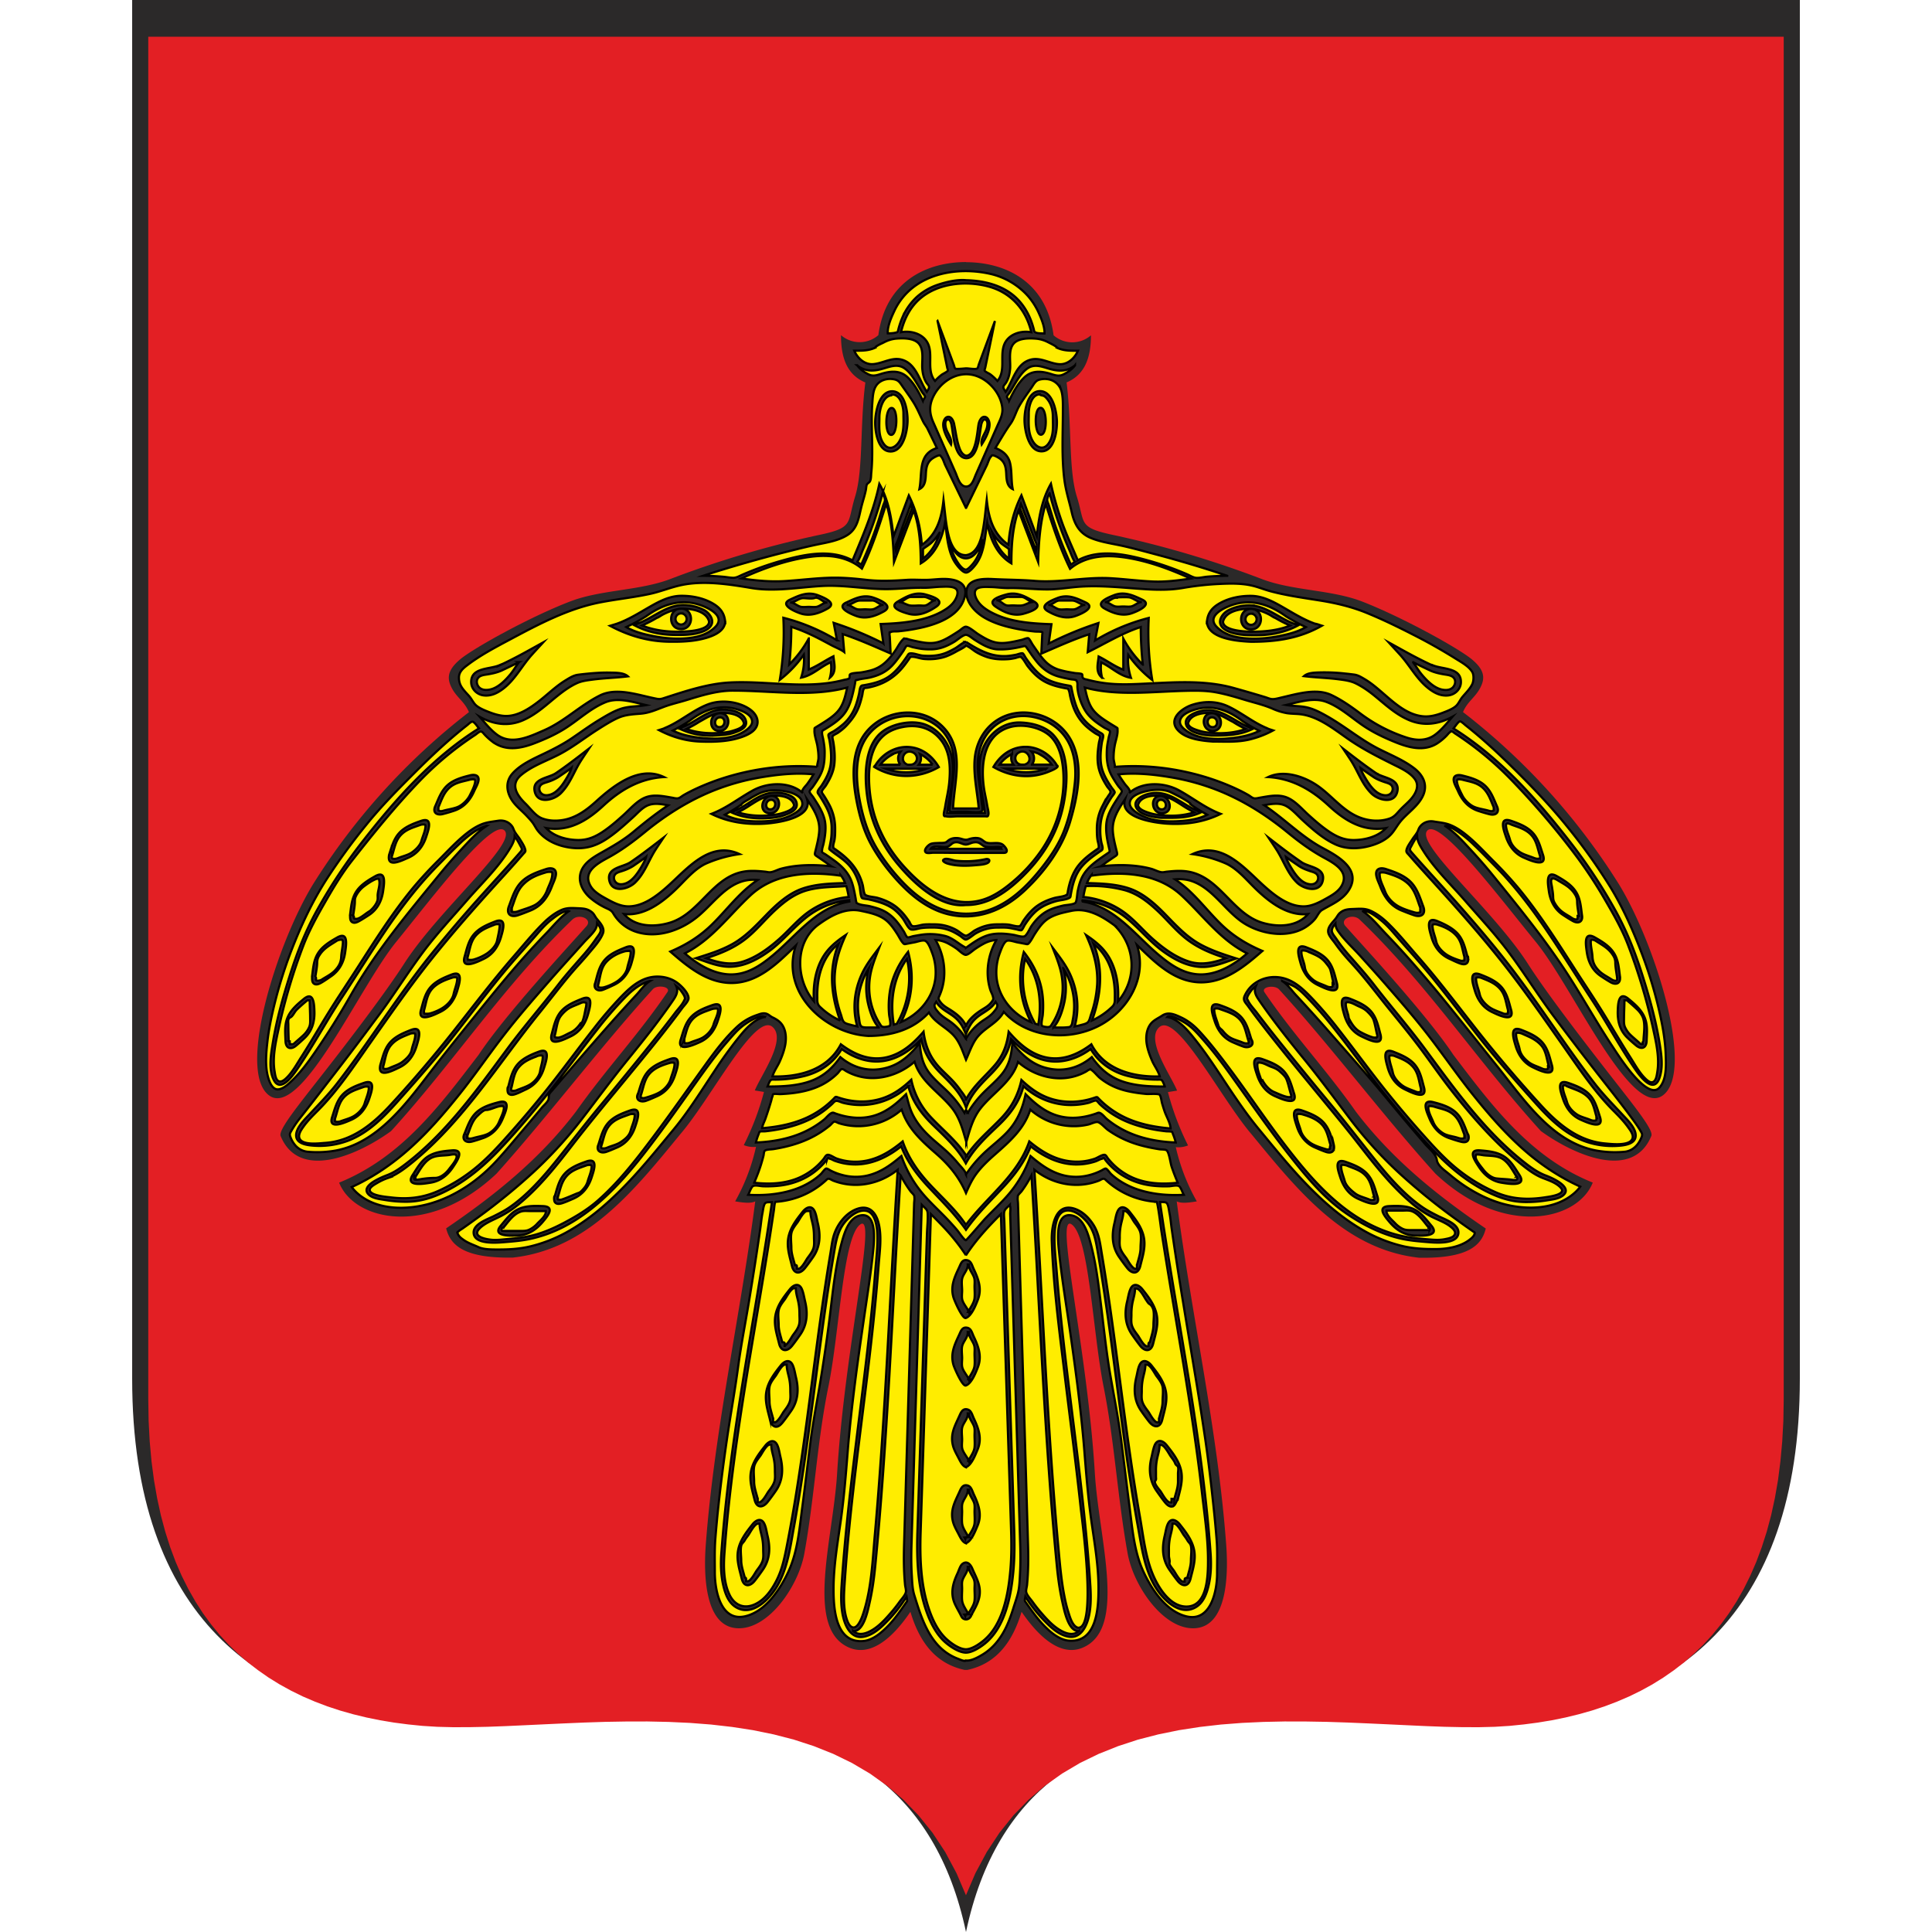 <svg xmlns="http://www.w3.org/2000/svg" id="Layer_1" x="0" y="0" version="1.1" viewBox="0 0 140 140" xml:space="preserve"><style>.st0{fill-rule:evenodd;clip-rule:evenodd;fill:#2b2929}</style><path d="M70 0H9.577v99.908c0 17.423 9.412 23.856 20.938 24.828C42.041 125.708 65.51 118.861 70 140c4.467-21.128 27.959-14.285 39.485-15.264 11.526-.979 20.938-7.401 20.938-24.828V0H70z" class="st0"/><path fill="#e31f24" fill-rule="evenodd" d="M11.385 108.56l.271 1.243.317 1.184.357 1.125.399 1.068.439 1.013.48.957.514.904.547.853.585.8.618.756.647.707.682.663.711.622.744.573.767.536.801.495.826.454.849.417.879.376.901.343.927.305.945.268.968.235.987.201 1.005.167 1.024.134 1.035.105 1.072.067 1.139.029 1.21-.003 1.273-.026 1.322-.049 1.374-.063 1.414-.067 1.452-.067 1.478-.063 1.504-.049 1.519-.026 1.534-.003 1.541.033 1.546.071 1.537.119 1.53.175 1.515.234 1.497.306 1.467.379 1.441.47 1.399.558 1.356.659 1.306.771 1.244.882 1.176 1.005 1.098 1.136 1.017 1.262.923 1.399.823 1.542.681 1.593.681-1.593.827-1.542.923-1.399 1.013-1.262 1.102-1.136 1.176-1.005 1.244-.882 1.303-.771 1.359-.659 1.399-.558 1.437-.47 1.471-.379 1.497-.306 1.515-.234 1.53-.175 1.537-.119 1.542-.071 1.541-.033 1.534.003 1.523.026 1.504.049 1.478.063 1.452.067 1.411.067 1.373.063 1.326.049 1.273.026 1.21.003 1.139-.029 1.072-.067 1.035-.105 1.02-.134 1.005-.167.991-.201.964-.235.949-.268.924-.305.904-.343.875-.376.853-.417.826-.454.797-.495.771-.536.74-.573.711-.622.682-.663.651-.707.615-.756.584-.8.551-.853.514-.904.476-.957.44-1.013.398-1.068.361-1.125.317-1.184.271-1.243.227-1.303.175-1.366.131-1.434.082-1.492.026-1.575V2.662H10.744v98.728l.026 1.575.079 1.492.13 1.434.179 1.366.227 1.303z" clip-rule="evenodd"/><path d="M69.992 19c2.759 0 5.823 1.314 6.355 5.298a2.06 2.06 0 0 0 2.707 0c0 1.582-.417 2.844-1.765 3.414.391 3.138.13 6.329.745 8.276.614 1.947.052 2.234 2.68 2.788a73.168 73.168 0 0 1 10.711 3.179c2.234.856 5.004.767 7.252 1.623 2.889 1.117 6.995 3.384 7.974 4.196s.961 1.418.596 2.1-.927.983-1.232 1.727a47.706 47.706 0 0 1 11.299 12.475c2.654 4.348 5.51 13.544 3.194 15.29s-6.526-7.818-9.207-11.098c-2.681-3.28-7.007-9.036-7.878-8.075-.871.961 4.817 5.771 7.297 9.65 1.318 2.062 3.864 5.38 5.908 8.004 1.802 2.312 3.213 4.039 3.034 4.467-1.355 3.298-5.674 1.34-8.004-.354-4.572-5.03-8.231-10.625-13.138-15.327-.495-.473-1.467-.034-1.028.469 1.318 1.489 5.86 6.385 7.818 9.326 2.826 3.723 5.584 7.446 10.108 9.266-1.091 2.777-6.485 3.995-11.403-.648-3.76-4.158-7.55-9.203-11.329-13.35-.32-.35-1.322-.19-1.057.205 2.103 3.097 4.467 5.584 6.619 8.648 2.677 3.514 5.957 6.12 9.415 8.473-.294 1.232-1.296 2.182-4.84 2.118-5.361-.603-8.727-4.803-12.122-8.935-2.234-2.606-5.447-8.909-6.701-7.766-1.016.923.864 3.507 1.296 4.59l-.663.108c.35 1.335.837 2.63 1.456 3.864a1.864 1.864 0 0 1-.886.127 14.531 14.531 0 0 0 1.523 3.928c-.585.097-1.117.164-1.456 0 1.091 8.347 2.978 16.63 3.585 24.884.16 2.137.086 5.838-2.197 6.042-2.282.205-4.505-3.001-4.944-5.402-.745-4.129-.946-8.101-1.742-12.088-.797-3.987-1.039-10.856-2.312-11.764-1.273-.908 1.117 8.794 1.679 18.06.294 4.776 2.364 11.277-.905 12.617-2.04.838-3.894-1.88-4.408-2.606-.648 2.163-1.806 3.756-3.935 4.211h-.184c-2.13-.454-3.291-2.048-3.935-4.211-.514.745-2.368 3.447-4.408 2.606-3.269-1.34-1.199-7.84-.905-12.617.57-9.266 2.937-18.957 1.679-18.06s-1.489 7.736-2.312 11.764c-.823 4.028-.994 7.96-1.742 12.088-.436 2.401-2.662 5.607-4.944 5.402s-2.357-3.905-2.197-6.042c.618-8.25 2.494-16.537 3.585-24.884-.324.164-.875.097-1.456 0a14.511 14.511 0 0 0 1.511-3.95 1.852 1.852 0 0 1-.886-.127 19.799 19.799 0 0 0 1.463-3.853l-.663-.108c.432-1.08 2.312-3.667 1.296-4.59-1.258-1.143-4.467 5.179-6.701 7.766-3.395 4.144-6.761 8.339-12.122 8.935-3.529.063-4.531-.886-4.84-2.118 3.455-2.353 6.738-4.959 9.415-8.473 2.159-3.06 4.516-5.551 6.619-8.648.268-.395-.745-.555-1.057-.205-3.779 4.158-7.584 9.188-11.329 13.365-4.918 4.642-10.312 3.425-11.403.648 4.535-1.847 7.282-5.569 10.111-9.266 1.951-2.941 6.493-7.818 7.818-9.326.439-.503-.532-.942-1.028-.469-4.907 4.702-8.563 10.298-13.138 15.327-2.331 1.694-6.649 3.652-8.004.354-.175-.436 1.232-2.159 3.034-4.467 2.044-2.606 4.59-5.957 5.908-8.004 2.479-3.879 8.168-8.689 7.297-9.65-.871-.961-5.212 4.795-7.878 8.075-2.666 3.28-6.891 12.844-9.207 11.098-2.316-1.746.544-10.945 3.194-15.29a47.69 47.69 0 0 1 11.299-12.475c-.305-.745-.871-1.046-1.232-1.727s-.372-1.288.596-2.1 5.085-3.094 7.974-4.196c2.234-.86 5.004-.767 7.252-1.623a73.168 73.168 0 0 1 10.711-3.179c2.628-.544 2.077-.834 2.68-2.788.603-1.955.343-5.138.745-8.276-1.363-.573-1.765-1.839-1.765-3.429a2.06 2.06 0 0 0 2.707 0c.532-3.984 3.596-5.298 6.355-5.298l-.012.011z" class="st0"/><path fill="#ffed00" fill-rule="evenodd" stroke="#000" stroke-miterlimit="10" stroke-width=".158" d="M61.177 47.251l-.112-1.303c1.186.395 2.327.912 3.473 1.407l-.057-1.195c-.003-.071-.038-.21-.013-.276.05-.136-.102-.009.099-.091.141-.057.387-.029.536-.044.226-.023.452-.051.676-.084 1.475-.221 3.756-.748 4.141-2.464.19-.848-.421-1.158-1.167-1.233-.47-.047-.922.018-1.391.044-.556.03-1.11-.028-1.666.009-.981.065-1.904.11-2.885 0-.815-.092-1.633-.169-2.454-.159-1.166.015-2.321.175-3.483.244-1.084.064-2.081-.034-3.151-.189 1.56-.716 3.279-1.335 4.987-1.564 1.351-.182 2.673-.036 3.75.853.74-1.518 1.257-3.112 1.765-4.717.411 1.354.496 2.832.558 4.24.472-1.25.95-2.497 1.426-3.745.432 1.238.509 2.542.514 3.842 1.064-.634 1.554-1.789 1.757-2.967.105.683.15 1.378.345 2.044.092.316.217.625.404.898.131.193.514.691.778.691.25 0 .622-.472.751-.653a3.04 3.04 0 0 0 .417-.889c.206-.68.251-1.393.358-2.092.203 1.178.693 2.333 1.757 2.967 0-1.299.083-2.606.514-3.842.476 1.248.954 2.495 1.426 3.745.037-1.403.14-2.878.544-4.226.508 1.605 1.025 3.199 1.765 4.717 1.068-.886 2.411-1.019 3.75-.851 1.705.214 3.43.846 4.984 1.558-.929.135-1.8.251-2.743.211-1.032-.043-2.055-.183-3.086-.239-1.828-.099-3.634.342-5.454.195-1.016-.082-2.03-.081-3.046-.133-.631-.032-1.763-.04-1.897.782-.139.848.605 1.612 1.265 2.004.693.412 1.488.642 2.273.804a14.1 14.1 0 0 0 1.418.215c.096.01.486-.006.529.05.019.025-.008.161-.009.186l-.065 1.365c1.146-.495 2.287-1.013 3.473-1.407l-.112 1.303c1.277-.628 2.484-1.382 3.846-1.824-.002.91.048 1.821.149 2.725a7.874 7.874 0 0 1-1.415-1.888v2.252c-.634-.237-1.182-.661-1.787-.957-.055.544-.249 1.147.253 1.549a2.941 2.941 0 0 1-.067-1.117c.747.346 1.315.978 2.156 1.117a4.156 4.156 0 0 1-.197-1.668 8.395 8.395 0 0 0 1.742 1.828 20.872 20.872 0 0 1-.257-4.501 14.342 14.342 0 0 0-3.887 1.634l.242-1.266a24.94 24.94 0 0 0-3.604 1.489l.201-1.404c-1.506-.051-3.132-.162-4.472-.921-.312-.177-.615-.395-.826-.69-.162-.227-.403-.696-.133-.934.219-.193.768-.15 1.043-.145.435.008.862.082 1.3.073.958-.019 1.902.105 2.858.097.665-.006 1.323-.11 1.985-.172 1.772-.166 3.49.071 5.256.168.849.047 1.689.042 2.529-.103a21.28 21.28 0 0 1 2.701-.292c.77-.034 1.545-.048 2.301.127.442.103.862.279 1.3.398 1.193.323 2.419.486 3.638.683 1.172.189 2.288.454 3.387.905 1.12.46 2.209.988 3.287 1.54a39.337 39.337 0 0 1 3.109 1.75c.406.257.983.56 1.233.99.123.21.103.658-.011.884-.174.345-.458.618-.704.91-.157.187-.265.449-.428.62-.236.248-.744.432-1.057.55-.408.154-.853.27-1.293.242-1.724-.11-2.915-1.882-4.307-2.698-.247-.144-.477-.292-.761-.33a20.649 20.649 0 0 0-.702-.081 13.297 13.297 0 0 0-1.762-.076c-.356.013-.894.008-1.176.27.858.106 1.725.123 2.582.238.389.052.797.108 1.154.28.489.236.95.56 1.37.901.805.656 1.529 1.347 2.5 1.763 1.068.458 2.154.311 3.161-.245-.4.458-.786.956-1.28 1.318-.603.442-1.338.421-2.026.201a11.512 11.512 0 0 1-3.397-1.768c-.65-.489-1.326-.962-2.062-1.315-.728-.349-1.569-.268-2.338-.121-.423.081-.84.19-1.259.287-.198.046-.408.107-.612.123-.216.018-.398-.08-.608-.144a97.536 97.536 0 0 0-2.302-.669c-2.406-.667-4.947-.335-7.415-.265-.645.018-1.291.003-1.932-.083-.416-.055-.83-.14-1.236-.246-.141-.037-.264-.039-.332-.15-.037-.06-.002-.198-.051-.248-.057-.057-.425-.066-.511-.08a20.204 20.204 0 0 1-.355-.06 7.32 7.32 0 0 1-.716-.159 2.4 2.4 0 0 1-.931-.491c-.334-.294-.592-.672-.845-1.034l-.22-.32c-.057-.084-.224-.425-.313-.461-.095-.038-.364.089-.471.114-.182.043-.365.085-.548.122-.444.09-.903.162-1.352.065-.457-.099-.867-.351-1.258-.596-.22-.137-.723-.585-.938-.536-.145.033-.336.222-.466.307-.146.095-.293.19-.441.282-.392.242-.805.484-1.266.562-.467.079-.945-.015-1.402-.113-.156-.033-.311-.07-.466-.107-.088-.021-.203-.072-.292-.07-.164.003-.044-.073-.191.068-.226.217-.387.572-.57.829-.474.668-.953 1.188-1.765 1.406a7.91 7.91 0 0 1-.664.14c-.18.032-.716.032-.828.15-.055.058-.006.212-.056.275-.059.075-.282.096-.388.123-.431.11-.87.195-1.312.246-2.302.27-4.645-.178-6.952-.06-1.574.08-3.185.614-4.677 1.097-.247.08-.355.131-.614.083-.184-.034-.366-.076-.548-.117-.429-.098-.855-.208-1.288-.286-.77-.139-1.587-.193-2.305.169-1.421.714-2.562 1.873-4.024 2.512-1.07.467-2.382 1.113-3.443.303-.472-.36-.849-.838-1.238-1.282.996.565 2.073.723 3.137.264 1.016-.438 1.754-1.178 2.607-1.85.405-.319.854-.636 1.326-.849.344-.155.745-.202 1.116-.251.85-.113 1.71-.131 2.561-.237-.3-.277-.882-.261-1.259-.271-.559-.014-1.12.023-1.676.077-.225.022-.45.047-.675.077-.334.044-.609.222-.895.396-.7.424-1.262.986-1.902 1.487-.671.525-1.522 1.104-2.406 1.104-.396 0-.796-.111-1.164-.251-.321-.122-.822-.311-1.066-.56-.166-.169-.286-.429-.447-.614-.133-.154-.278-.299-.406-.458-.232-.288-.346-.534-.346-.899 0-.444.341-.7.684-.957.924-.692 1.977-1.245 2.994-1.788 2.055-1.097 4.22-2.247 6.523-2.696 1.215-.237 2.451-.361 3.661-.626.773-.169 1.51-.479 2.282-.639 1.621-.336 3.422-.055 5.032.215 1.707.287 3.443-.05 5.15-.145 1.56-.086 3.069.225 4.62.227.909.001 1.804-.115 2.715-.097.437.009.864-.064 1.3-.073.284-.006.891-.058 1.09.19.187.233-.01.634-.145.84-.213.326-.547.558-.881.747-.688.388-1.463.6-2.238.728-.738.122-1.485.167-2.232.192l.201 1.404a24.828 24.828 0 0 0-3.604-1.489l.242 1.266a14.31 14.31 0 0 0-3.887-1.634 20.872 20.872 0 0 1-.257 4.501 8.371 8.371 0 0 0 1.742-1.828 4.156 4.156 0 0 1-.197 1.668c.833-.154 1.398-.795 2.156-1.117.049.372.027.753-.067 1.117.503-.403.309-1.004.253-1.549-.605.298-1.159.705-1.787.957v-2.252a7.887 7.887 0 0 1-1.415 1.888c.101-.905.151-1.815.149-2.725.695.227 1.362.523 2.012.858.304.157.604.32.905.481.291.155.686.306.919.488zm8.827-7.025c.88-.114 1.125-1.272 1.248-1.985.115-.67.171-1.353.252-2.028.137 1.299.455 2.475 1.571 3.265.087-1.26.377-2.458.942-3.589.372.996.742 1.993 1.113 2.989.141-1.338.35-2.644 1.024-3.827.198.902.455 1.791.757 2.663.342.99.79 1.923 1.191 2.888 1.6-.869 3.554-.425 5.203.042.917.26 1.818.581 2.693.958.215.093.466.257.693.271.244.015.525-.061.77-.083.487-.043.978-.061 1.467-.068a82.36 82.36 0 0 0-5.033-1.51c-.826-.218-1.647-.449-2.48-.638-.786-.179-1.631-.28-2.378-.593-.824-.345-1.178-1.003-1.37-1.838-.181-.788-.431-1.549-.535-2.354-.214-1.648-.112-3.339-.112-4.998 0-.471.023-1.081-.128-1.527a1.201 1.201 0 0 0-.913-.776 1.484 1.484 0 0 0-.666.027c-.292.077-.407.35-.574.588-.306.436-.619.867-.886 1.329-.23.397-.353.898-.617 1.266-.295.411-.56.855-.824 1.295l-.283.471c.547.211.948.543 1.075 1.133.131.607.061 1.239.184 1.849-.437-.21-.451-.699-.473-1.121-.023-.432-.08-.794-.443-1.077-.092-.072-.459-.295-.587-.246-.045.017-.019.03-.065.074-.141.137-.227.468-.312.643l-1.472 3.031-.034-.052-.034.052-1.469-3.031c-.085-.175-.171-.506-.312-.643-.045-.044-.019-.057-.064-.074-.115-.043-.459.157-.546.218-.395.278-.46.657-.484 1.107-.022.422-.035.912-.473 1.12.233-1.138-.137-2.537 1.27-2.982l-.673-1.385c-.094-.193-.226-.336-.318-.52-.231-.462-.414-.932-.689-1.374-.285-.457-.607-.888-.912-1.332-.174-.253-.302-.343-.618-.383a1.386 1.386 0 0 0-.681.079c-.737.293-.739 1.018-.789 1.691-.122 1.667.1 3.354-.073 5.018-.02.19-.005.471-.101.63-.055.09-.179.136-.222.232-.044.099-.046.268-.068.376-.08.389-.204.764-.305 1.148-.212.802-.259 1.631-1.029 2.124-.658.421-1.503.544-2.254.703-.843.179-1.677.392-2.513.604a99.594 99.594 0 0 0-5.035 1.435c-.221.069-.441.14-.66.213.491 0 .98.027 1.47.07.23.02.467.069.697.075.253.006.465-.131.701-.234a21.988 21.988 0 0 1 2.756-.986c1.649-.469 3.602-.906 5.203-.042.762-1.824 1.535-3.599 1.943-5.547.674 1.183.883 2.489 1.024 3.827.371-.997.741-1.993 1.113-2.989.565 1.131.855 2.329.942 3.589 1.116-.791 1.434-1.965 1.571-3.265.087.714.142 1.437.275 2.144.133.71.433 1.882 1.359 1.86zm0-4.97c.435.001.568-.552.709-.872l.775-1.754.775-1.754c.184-.416.418-.829.37-1.3-.116-1.144-1.125-2.246-2.264-2.429-1.174-.189-2.291.609-2.766 1.653-.293.644-.238 1.195.032 1.807l.701 1.587.903 2.045c.152.345.309 1.005.765 1.017zm0-2.234c.716 0 .812-1.751.897-2.223.026-.211.167-.607.439-.596.243.01.351.307.364.505.033.486-.312 1.106-.565 1.501-.106-.446.287-.82.379-1.236.033-.148.084-.457-.092-.554-.206-.114-.316.281-.331.424-.115.578-.197 2.36-1.068 2.36-.874 0-.953-1.784-1.068-2.36-.019-.153-.121-.54-.331-.424-.177.097-.124.41-.092.554.092.417.48.79.379 1.236-.252-.393-.598-1.019-.565-1.501.014-.197.121-.495.364-.505.272-.012.414.385.439.596.107.507.162 1.027.324 1.521.061.186.132.395.269.542.056.06.111.098.183.137.016.01.185.045.075.023zm0-6.329c.178-.005.714.096.818.001.054-.049.082-.221.107-.288l.448-1.207.719-1.938-.446 2.158-.251 1.214c-.008.039-.065.187-.047.226.04.083.32.201.401.261.191.143.368.306.526.485.59-.71.202-1.698.448-2.52.252-.841 1.198-1.158 2.005-1.01-.389-1.651-1.481-2.888-3.14-3.322-1.639-.429-3.672-.231-4.977.939-.696.624-1.112 1.483-1.324 2.383.809-.152 1.77.168 2.027 1.011.25.824-.157 1.801.438 2.518.145-.164.306-.314.479-.448.077-.06.419-.221.448-.298.016-.043-.034-.165-.043-.208l-.255-1.233-.446-2.158a1629.546 1629.546 0 0 0 1.182 3.186c.022.06.048.215.096.26.068.065.75-.015.787-.012zm0-6.389c1.275.033 2.6.338 3.569 1.215.433.392.77.878 1.013 1.408.13.284.233.58.314.881.051.188.022.244.189.302.167.058.424.047.597.055.033-.453-.221-1.059-.404-1.465a5.035 5.035 0 0 0-.762-1.211 5.205 5.205 0 0 0-2.681-1.624c-2.03-.482-4.482-.215-6.042 1.282a4.672 4.672 0 0 0-.988 1.383c-.214.457-.509 1.111-.478 1.627.176 0 .382-.008.553-.05.177-.043.156-.009.207-.211.077-.305.176-.605.301-.894a4.324 4.324 0 0 1 1.049-1.491 4.382 4.382 0 0 1 1.552-.889c.606-.202 1.399-.381 2.011-.318zm3.094 22.952c-.309-.022-.585.272-.894.242h0c.263-.015.499.322.756.372.126.025.282 0 .41 0 .226 0 .469.031.692 0 .275-.038.549-.269.83-.242h0c-.312.02-.558-.372-.903-.372h-.891zm-2.945 73.714c.162-.307.43-.649.465-.994.029-.278 0-.581 0-.859 0-.195.028-.416-.025-.601-.094-.329-.411-.623-.381-.979h0-.086 0c.03.354-.283.652-.381.979-.055.183-.025.407-.025.601 0 .279-.029.581 0 .859.036.345.304.687.465.994l-.294.03c.035.039.034.091.056.127h0c.021-.104.076-.209.206-.157zm0-5.585c.162-.307.43-.649.465-.994.029-.278 0-.581 0-.859 0-.195.028-.416-.025-.601-.094-.33-.411-.625-.381-.982h0-.086 0c.03.355-.283.655-.381.982-.055.183-.025.407-.025.601 0 .279-.029.581 0 .859.036.345.304.687.465.994l-.294.03c.033.04.034.095.056.13h0c.022-.103.074-.212.206-.16zm0-5.51c.162-.307.43-.649.465-.994.029-.284 0-.592 0-.876 0-.196.028-.417-.025-.602-.094-.33-.411-.625-.381-.982h0-.086 0c.034.378-.323.676-.403 1.029-.058.256-.003.607-.003.866 0 .217-.042.49.02.696.106.351.446.658.52 1.013h0a.5.5 0 0 1 .074-.168l-.181.018zm0-5.919c.162-.307.43-.649.465-.994.029-.278 0-.581 0-.859 0-.195.028-.416-.025-.601-.094-.329-.411-.623-.381-.979h0-.086 0c.034.377-.323.673-.403 1.025-.058.255-.003.608-.003.866 0 .217-.042.49.02.696.105.349.449.657.52 1.01h0a.425.425 0 0 1 .074-.164h-.181zm0-4.892c.162-.307.43-.649.465-.994.029-.279 0-.583 0-.863 0-.195.028-.416-.025-.601-.094-.329-.411-.623-.381-.979h0-.086 0c.034.377-.323.673-.403 1.025-.058.255-.003.608-.003.866 0 .217-.042.49.02.696.105.349.449.657.52 1.01h0a.425.425 0 0 1 .074-.164l-.181.004zm15.882 19.266c.099-.405.261-.83.261-1.249 0-.319.072-.765-.005-1.078-.039-.16-.167-.236-.248-.381-.077-.138-.174-.261-.267-.387-.109-.149-.46-.845-.713-.829h-.097 0c0 .3-.075.565-.147.858a4.075 4.075 0 0 0-.113 1.056v.397c0 .142.045.27.052.401.007.144-.053.172.043.329.075.123.168.238.253.354.106.144.449.823.694.808h.097c0-.199-.037-.252.19-.279zm-.935-5.711c.099-.405.261-.83.261-1.249v-.599c0-.126.048-.368-.005-.482-.03-.066-.11-.103-.159-.169-.039-.053-.06-.134-.092-.193-.077-.138-.174-.261-.267-.387-.109-.148-.462-.848-.713-.833h-.097 0c0 .3-.075.565-.147.858a4.075 4.075 0 0 0-.113 1.056v.397c0 .058.015.142 0 .198-.024.093-.075.072-.078.16-.007.212.297.533.411.689.106.145.447.819.694.804h.097v-.257l.208.007zm-1.117-5.804c.099-.406.261-.83.261-1.249 0-.329.061-.738 0-1.063-.056-.299-.278-.567-.452-.804-.113-.154-.444-.823-.694-.808h-.097 0c0 .289-.07.541-.139.824a4.12 4.12 0 0 0-.122 1.071c0 .258-.038.544.041.789.086.27.266.491.431.716.107.146.433.796.675.781h.097l-.001-.257zm-.662-5.547c.099-.406.261-.83.261-1.249 0-.329.061-.738 0-1.063a.845.845 0 0 0-.193-.386c-.039-.041-.112-.074-.164-.129-.064-.067-.113-.156-.167-.23-.116-.16-.453-.849-.711-.833h-.097 0c0 .289-.07.541-.139.824a4.12 4.12 0 0 0-.122 1.071c0 .258-.038.544.041.789.086.27.266.491.431.716.107.146.433.796.675.781h.097c-.002-.106-.044-.276.088-.291zm-.935-5.584c.099-.406.261-.83.261-1.249 0-.329.061-.738 0-1.063-.056-.299-.278-.567-.452-.804-.113-.154-.444-.823-.694-.808h-.097 0c0 .289-.07.541-.139.824a4.12 4.12 0 0 0-.122 1.071c0 .259-.038.547.041.793.086.27.266.491.431.716.108.147.432.793.675.777h.097l-.001-.257zm25.852-33.19c-.224-.507-.369-1.007-.78-1.391-.413-.386-.891-.445-1.43-.587a1.25 1.25 0 0 0-.255-.044c-.197-.012-.218.055-.186.238.051.296.248.666.382.934.157.317.514.669.838.815.287.13.682.183.994.265.096.025.246.081.348.044.118-.043.092-.023.093-.175 0-.031-.002-.072-.004-.099zM90.45 75.374c-.167-.523-.233-1.068-.603-1.485-.373-.421-.896-.564-1.411-.752-.101-.037-.156-.058-.261-.059-.195-.003-.2.046-.175.238.042.32.193.662.283.972.071.244.196.249.346.436.13.161.279.305.45.421.265.178.621.258.92.38.122.05.202.084.331.082.216-.003.16-.089.16-.275-.013.012-.026.027-.04.042zm3.09 3.912c-.112-.352-.184-.754-.322-1.086-.091-.219-.331-.425-.508-.58-.19-.165-.377-.234-.607-.318-.233-.085-.478-.245-.722-.287-.178-.031-.265-.029-.268.158-.005.366.199.804.302 1.153l.071-.045c.17.324.476.692.821.84.282.121.641.291.944.36.055.013.183.032.237.011.089-.037.107-.117.052-.206zm2.882 3.723c-.169-.521-.238-1.069-.607-1.485-.358-.405-.893-.612-1.403-.761a.933.933 0 0 0-.227-.04c-.214-.013-.232.03-.205.238.042.321.196.66.283.972.104.37.418.709.745.916.27.171.677.307.983.396.081.024.219.077.307.04.128-.053.041-.037.08-.186.018-.073-.018-.053.044-.09zm3.157 3.723c-.159-.523-.22-1.075-.583-1.495-.365-.422-.809-.533-1.313-.739a.952.952 0 0 0-.301-.082c-.2-.018-.21.03-.19.222.032.305.168.63.249.925.105.38.461.688.765.921.247.19.661.294.952.408.102.04.187.084.3.063.146-.026.146.014.135-.166-.004-.077.005-.052-.014-.057zm3.957 2.234c-.338-.399-.723-1.014-1.235-1.197-.214-.076-.467-.043-.695-.043h-1.134 0c-.033.332.417.69.622.909.148.159.326.297.521.396.227.115.431.106.681.106h1.292a.2.2 0 0 0-.026-.231l-.026.06zm-6.891-17.669c-.09-.331-.152-.686-.242-1.009-.049-.176-.207-.358-.326-.508-.351-.444-.77-.585-1.275-.811a.843.843 0 0 0-.297-.088c-.191-.019-.212.016-.194.214.03.333.199.649.242.981.05.383.317.698.625.938.257.2.601.297.898.43.123.055.197.088.327.088.216 0 .16-.085.16-.275l.082.04zm3.157 3.723c-.098-.36-.152-.769-.27-1.111-.076-.22-.284-.436-.447-.596-.207-.203-.406-.289-.664-.405-.203-.091-.427-.232-.645-.271-.181-.032-.266-.016-.253.183.016.24.104.473.168.706.042.154.044.333.093.477l.03-.078c.172.322.415.662.743.843.264.146.608.31.899.394a.55.55 0 0 0 .186.025c.193-.006.16-.037.16-.216v.049zm3.157 3.846c-.144-.529-.181-1.074-.529-1.504-.35-.433-.803-.611-1.313-.815a.646.646 0 0 0-.258-.064c-.195-.007-.198.041-.175.238.038.33.177.659.242.985.074.371.367.702.67.933.262.2.628.317.933.439.103.041.173.077.286.064.164-.019.126.029.147-.133.007-.044 0-.105-.003-.143zm3.176 3.41c-.215-.521-.336-1.045-.746-1.443-.415-.402-.842-.444-1.385-.614a1.324 1.324 0 0 0-.294-.065c-.201-.017-.225.032-.199.222.042.31.24.649.354.94.132.338.464.679.793.849.269.139.655.18.951.274.118.037.216.072.341.065.212-.011.16-.092.16-.275a.729.729 0 0 0 .025.047zm3.767 3.001c-.288-.44-.549-.98-.994-1.277-.417-.278-.912-.225-1.403-.283-.091-.011-.47-.094-.546-.033-.019.015-.038.171-.021.227.079.27.387.625.56.851.213.276.582.59.933.631.329.038.666.043.998.082.138.016.444.078.502-.021.036-.06.013-.213-.029-.177zm-6.984-19.49c-.223-.588-.364-1.208-.808-1.672-.439-.459-1.052-.674-1.65-.853a.912.912 0 0 0-.275-.041c-.232-.004-.221.061-.198.278.038.357.248.732.372 1.069.167.453.53.846.95 1.09.332.193.768.331 1.135.44.109.033.22.062.337.041.166-.03.135-.003.135-.197.002-.051.002-.103.002-.155zm3.198 3.559c-.151-.526-.194-1.072-.547-1.497-.351-.421-.851-.663-1.367-.829-.082-.026-.126-.041-.211-.043-.198-.005-.197.047-.175.238.039.328.184.658.253.981.08.375.383.709.696.936.263.191.66.348.965.445.087.028.157.059.252.043.162-.028.128.009.134-.171v-.103zm3.157 3.846c-.151-.527-.193-1.072-.547-1.497-.355-.426-.812-.605-1.32-.807a.65.65 0 0 0-.259-.064c-.194-.007-.199.041-.175.238.039.328.184.658.253.981.08.371.371.692.678.921.265.199.628.316.936.439.103.041.174.077.287.064.171-.02.12.027.147-.138.005-.03 0-.127 0-.137zm2.952 4.051c-.15-.506-.193-1.103-.558-1.504-.38-.417-.801-.579-1.31-.806a.87.87 0 0 0-.298-.088c-.194-.019-.21.025-.19.222.033.33.19.652.253.977.073.377.351.69.659.927.259.2.601.296.9.43.124.055.197.088.328.088.216 0 .16-.085.16-.275a.984.984 0 0 1 .056.029zm3.489 3.767c-.165-.5-.235-1.087-.614-1.478-.393-.406-.845-.532-1.359-.738l-.201-.081a.48.48 0 0 1-.089-.06c-.2-.048-.209.052-.19.222.037.323.201.653.287.966.101.369.393.692.715.908.265.178.623.256.923.377.122.049.203.083.332.081.216-.003.16-.089.16-.275l.036.078zm3.373-5.543c.018-.548.177-1.336-.091-1.847a1.848 1.848 0 0 0-.378-.488c-.195-.184-.398-.37-.606-.54-.072-.059-.114-.125-.217-.108h-.082 0c0 .424-.028.848-.03 1.273-.001.245-.025.472.082.697.098.206.224.383.389.541.193.186.401.358.601.536.076.068.139.154.25.137h.03v-.205a.985.985 0 0 1 .052.004zm-1.914-4.673c-.045-.335-.112-.673-.123-1.011a.931.931 0 0 0-.151-.534c-.288-.476-.692-.706-1.155-.998-.089-.056-.164-.115-.261-.138-.19-.044-.216.019-.208.201.013.342.105.678.123 1.02.022.421.176.713.48 1.02.236.238.549.393.83.57.108.068.173.118.289.138.222.038.191-.091.176-.268zm-2.766-4.426c-.045-.335-.112-.673-.123-1.011a.941.941 0 0 0-.151-.534c-.288-.476-.676-.691-1.147-.967-.144-.085-.477-.322-.567-.116-.056.127.03.424.047.549.026.193.065.387.076.581.012.208-.006.338.099.527.1.181.221.349.365.497.225.232.516.381.788.552.112.071.207.148.331.172.221.043.194-.059.194-.249h.088zm-2.818-4.36c-.171-.52-.242-1.068-.614-1.482-.37-.412-.855-.553-1.365-.735-.212-.076-.517-.29-.474.096.037.323.201.652.287.966.107.389.413.711.759.92.278.168.616.252.923.374.122.048.204.082.332.08.216-.003.16-.089.16-.275a1.257 1.257 0 0 0-.008.056zM80.897 43.316c-.298-.026-.542.335-.838.316h0c.271-.02.528.273.793.316.17.028.377 0 .547 0 .171 0 .377.027.547 0 .267-.042.52-.335.793-.316h0c-.312.021-.632-.321-.944-.346-.301-.024-.611 0-.914 0l.016.03zm-4.095.204c-.298-.026-.542.335-.838.316h0c.271-.02.528.273.793.316.17.028.377 0 .547 0 .171 0 .377.027.547 0 .267-.042.52-.335.793-.316h0c-.323.022-.604-.316-.951-.316h-.891zm-1.862.071c-.641-.371-1.24-.732-2.018-.514-.383.107-1.475.408-.774.886.597.407 1.286.719 2.018.514.348-.097 1.52-.435.774-.886zm-4.579 73.498c.257-.491.571-.971.631-1.534.078-.73-.264-1.255-.532-1.89-.124-.294-.386-.609-.728-.333-.158.127-.261.495-.35.684-.34.723-.536 1.453-.18 2.228.112.243.251.476.374.713.059.113.107.251.213.325a.374.374 0 0 0 .568-.192h.004zm-.372-5.261c.409-.138.685-.884.844-1.255.352-.82.082-1.544-.268-2.289-.104-.22-.172-.548-.423-.632-.387-.13-.514.222-.637.493-.313.686-.643 1.268-.464 2.063.076.335.242.618.399.919.145.274.284.598.549.701zm0-5.51c.409-.138.685-.884.844-1.255.352-.82.082-1.544-.268-2.289-.104-.22-.172-.548-.423-.632-.387-.13-.514.222-.637.493-.313.686-.643 1.268-.464 2.063.076.335.242.618.399.919.145.274.284.598.549.701zm0-5.919c.414-.139.72-.932.869-1.315.318-.817.038-1.525-.307-2.259-.109-.233-.17-.55-.456-.612-.383-.083-.474.263-.599.529-.33.703-.637 1.355-.407 2.158.075.262.656 1.585.9 1.499zm0-4.892c.414-.139.72-.932.869-1.315.318-.817.038-1.525-.307-2.259-.109-.233-.17-.55-.456-.612-.383-.083-.474.263-.599.529-.33.703-.637 1.355-.407 2.158.075.262.656 1.585.9 1.499zm0-4.534c.722-1.111 1.605-2.063 2.539-2.997l.101 3.145.23 7.135.248 7.678.154 4.773c.033 1.037.044 2.074-.05 3.108-.155 1.703-.535 3.901-1.938 5.063-.324.268-.897.666-1.335.631-.456-.036-.98-.41-1.31-.703-.623-.554-1.018-1.366-1.288-2.143-.621-1.791-.687-3.749-.627-5.626l.114-3.531.235-7.285.245-7.588.143-4.443.007-.216c.502.521 1.019 1.022 1.485 1.578.272.325.538.659.78 1.007.078.113.255.354.267.414zm16.284 23.42c.16-.655.379-1.301.274-1.983-.116-.753-.588-1.362-1.049-1.945-.256-.324-.647-.508-.869-.045-.123.255-.161.578-.227.85-.211.866-.194 1.715.335 2.478.187.27.384.542.588.8.35.445.8.458.948-.155zm-.934-5.71c.165-.676.388-1.338.265-2.043-.128-.73-.605-1.346-1.056-1.913-.303-.382-.714-.466-.903.061-.098.272-.144.571-.213.851-.209.856-.127 1.695.397 2.43.185.259.37.525.569.774.135.168.343.389.585.314.204-.066.281-.456.356-.474zm-1.117-5.805c.16-.655.379-1.301.274-1.983-.116-.753-.588-1.362-1.049-1.945-.256-.324-.647-.508-.869-.045-.123.255-.161.578-.227.85-.211.866-.194 1.715.335 2.478.187.27.384.542.588.8.35.445.799.458.948-.155zm-.656-5.524c.16-.654.379-1.299.273-1.981-.116-.751-.587-1.363-1.049-1.943-.282-.354-.682-.495-.889.005-.112.271-.155.585-.224.868-.207.848-.157 1.688.362 2.426.19.27.385.545.59.803.354.442.801.412.937-.178zm-.934-5.618c.16-.655.379-1.301.274-1.983-.116-.753-.588-1.362-1.049-1.945-.256-.324-.647-.508-.869-.045-.123.255-.161.578-.227.85-.211.866-.194 1.715.335 2.478.187.27.384.542.588.8.35.444.8.457.948-.155zm25.841-33.324c-.235-.533-.423-1.085-.864-1.49-.455-.417-1.078-.586-1.664-.731-.33-.081-.674-.005-.598.404.046.25.209.514.31.743.294.668.75 1.192 1.465 1.426.265.087.538.171.81.238.451.113.761-.115.541-.59zM90.677 75.303c-.178-.552-.308-1.122-.7-1.569-.408-.465-1.004-.695-1.575-.898-.915-.324-.535.69-.388 1.147.223.692.638 1.252 1.322 1.548.253.11.512.222.772.313.381.135.858-.08.569-.541zm3.09 3.913c-.179-.555-.309-1.125-.706-1.573-.41-.463-1.01-.693-1.581-.896-.903-.322-.551.652-.402 1.113.224.696.623 1.268 1.312 1.573.397.175 1.715.796 1.377-.217zm2.882 3.723c-.179-.554-.309-1.125-.706-1.573-.41-.463-1.013-.695-1.584-.897-.915-.324-.535.69-.388 1.147.221.686.637 1.243 1.315 1.537.253.11.512.222.772.313.493.173.689-.096.591-.527zm3.157 3.722c-.179-.555-.309-1.125-.706-1.573-.41-.463-1.01-.693-1.581-.896-.903-.322-.551.652-.402 1.113.224.696.623 1.268 1.312 1.573.397.176 1.715.797 1.377-.217zm3.913 2.149c-.375-.443-.713-.92-1.248-1.181-.554-.271-1.204-.256-1.809-.23-.938.041-.284.786.029 1.157.487.575 1.079.96 1.857.977.44.008 1.86.089 1.171-.723zm-6.847-17.602c-.159-.584-.267-1.172-.675-1.646-.394-.457-.973-.692-1.522-.912-.878-.353-.572.627-.445 1.097.195.716.586 1.309 1.276 1.636.405.191 1.647.845 1.366-.175zm3.157 3.723c-.159-.584-.267-1.172-.675-1.646-.394-.457-.973-.692-1.522-.912-.877-.353-.572.627-.444 1.097.195.716.586 1.309 1.276 1.636.404.191 1.646.845 1.365-.175zm3.157 3.845c-.159-.584-.267-1.172-.675-1.646-.394-.457-.973-.692-1.522-.912-.878-.353-.572.627-.445 1.097.195.716.586 1.309 1.276 1.636.405.192 1.647.846 1.366-.175zm3.168 3.384c-.22-.547-.39-1.109-.828-1.528-.446-.428-1.066-.61-1.652-.764-.941-.248-.479.728-.295 1.174.278.67.738 1.194 1.443 1.434.261.089.529.18.795.249.169.044.398.092.534-.055.123-.132.084-.43.003-.51zm3.749 2.979c-.318-.487-.593-1.001-1.093-1.329-.518-.339-1.159-.402-1.762-.45-.953-.075-.359.774-.095 1.178.399.612.935 1.057 1.679 1.17.433.067 1.857.325 1.271-.569zm-6.961-19.441c-.234-.621-.416-1.271-.886-1.764-.482-.506-1.182-.749-1.833-.963-.383-.126-.765-.036-.698.441.039.277.191.562.288.82.297.787.761 1.432 1.57 1.756.297.119.6.241.904.341.51.168.849-.088.655-.631zm3.198 3.615c-.165-.579-.28-1.166-.688-1.634-.377-.433-.981-.722-1.508-.939-.911-.374-.542.721-.415 1.167.202.705.628 1.265 1.306 1.575.252.115.508.247.77.338.173.06.395.105.524-.062.06-.078.067-.189.063-.283-.003-.057-.003-.218-.052-.162zm3.157 3.846c-.16-.56-.271-1.132-.654-1.592-.395-.475-.987-.723-1.551-.944-.891-.349-.574.632-.44 1.099.2.701.583 1.285 1.26 1.611.393.188 1.685.849 1.385-.174zm2.956 4.005c-.16-.56-.271-1.132-.654-1.592-.395-.475-.987-.723-1.551-.944-.891-.349-.574.632-.44 1.099.2.701.583 1.285 1.26 1.611.393.189 1.685.849 1.385-.174zm3.484 3.76c-.181-.553-.314-1.121-.712-1.566-.412-.461-1.014-.689-1.585-.888-.905-.316-.547.653-.396 1.114.227.693.629 1.263 1.318 1.564.397.174 1.72.789 1.375-.224zm3.384-5.461c.018-.56.086-1.121-.113-1.658-.222-.603-.719-1.029-1.203-1.427-.72-.592-.76.368-.776.869-.024.737.142 1.415.692 1.945.202.195.418.385.634.565.365.305.733.221.766-.294zm-1.932-4.706c-.078-.577-.105-1.159-.417-1.669-.323-.529-.874-.859-1.401-1.16-.832-.475-.657.541-.592 1.022.097.723.391 1.356 1.014 1.777.231.156.47.311.711.449.403.231.76.095.682-.419h.003zm-2.751-4.437c-.078-.576-.106-1.159-.417-1.669-.323-.53-.876-.862-1.404-1.162-.844-.48-.649.581-.584 1.058.097.717.407 1.347 1.028 1.754.23.151.468.304.708.438.41.229.753.061.669-.419zm-2.83-4.39c-.183-.552-.318-1.12-.718-1.565-.412-.459-1.016-.687-1.587-.886-.905-.316-.546.655-.394 1.114.23.693.633 1.26 1.323 1.561.396.172 1.724.788 1.376-.224zM82.77 43.45c-.674-.315-1.3-.616-2.059-.316-.375.148-1.409.548-.678.961.588.332 1.265.578 1.937.36.352-.115 1.606-.618.8-1.005zm-4.095.204c-.674-.315-1.3-.616-2.059-.316-.375.148-1.409.548-.678.961.588.332 1.265.578 1.937.36.352-.114 1.606-.617.8-1.005zm-8.671 25.022c.492-.356 1.013-.735 1.601-.912.574-.173 1.262-.12 1.847-.021.217.037.683.206.83.079.198-.172.333-.541.488-.759.375-.53.815-.946 1.423-1.192.273-.11.56-.182.846-.251.209-.05.719-.06.882-.193.113-.092.133-.662.17-.842.06-.292.131-.584.246-.86.241-.581.684-1.001 1.181-1.37.239-.177.484-.347.73-.513.162-.109.183-.107.139-.296-.037-.161-.074-.321-.107-.483-.12-.584-.197-1.241-.025-1.82.171-.573.526-1.079.847-1.576.054-.084.2-.252.188-.338-.014-.108-.208-.293-.27-.383a8.667 8.667 0 0 1-.458-.725c-.344-.625-.395-1.271-.35-1.975.018-.282.083-.567.136-.845.016-.083.114-.346.08-.416-.043-.088-.313-.19-.399-.245-.52-.33-1.042-.688-1.376-1.218-.295-.469-.545-1.166-.58-1.724-.009-.137.028-.296-.042-.426-.072-.133.001-.055-.13-.102-.083-.03-.194-.027-.283-.043a10.189 10.189 0 0 1-.882-.193c-.641-.176-1.134-.518-1.56-1.024a9.293 9.293 0 0 1-.519-.699 22.1 22.1 0 0 1-.243-.354c-.119-.177-.141-.15-.339-.104-.598.138-1.169.23-1.786.202-.609-.028-1.174-.379-1.676-.698-.183-.116-.489-.405-.679-.347-.265.08-.546.359-.786.502-.556.332-1.078.544-1.729.544-.298 0-.575-.016-.868-.072-.139-.026-.277-.056-.415-.086-.084-.019-.347-.128-.424-.098-.075.029-.188.281-.238.353-.094.138-.189.275-.287.41-.174.24-.353.478-.559.691-.447.462-.986.705-1.607.847-.285.065-.6.079-.877.167-.07.022-.094-.01-.136.039-.034.04-.04.184-.051.237-.032.152-.063.305-.098.457-.134.592-.287 1.198-.658 1.692-.367.489-.897.827-1.411 1.144-.173.107-.225.094-.22.287.003.139.058.298.083.435.057.311.106.614.106.93 0 .676-.048 1.214-.393 1.813-.144.25-.304.49-.469.726-.048.069-.23.249-.233.329-.003.095.208.32.264.406.327.505.678 1.024.824 1.615.141.57.042 1.212-.078 1.777-.029.137-.097.304-.1.443-.001.073-.032.092 0 .148.034.058.187.125.245.165.249.17.499.34.739.522.489.372.907.808 1.133 1.387.103.265.168.543.225.821.032.157.062.315.09.473.012.067.015.141.035.206.048.149-.028.078.106.151.232.127.627.132.886.196.305.075.608.156.896.285.586.263 1.001.706 1.359 1.23.076.111.148.223.22.336.053.084.161.358.249.399.075.036.33-.064.416-.08.164-.031.328-.061.493-.087a4.41 4.41 0 0 1 1.841.077c.576.155 1.01.624 1.497.849zm0-22.162c1.022.656 1.981 1.169 3.235.994.13-.018.26-.042.389-.067.098-.019.387-.132.475-.101.071.025.182.266.228.332.092.132.185.264.282.392.338.446.719.858 1.214 1.129.496.271 1.059.389 1.611.485.213.037.176.039.219.243.033.16.068.32.107.479.065.27.141.537.238.797.198.531.518.985.954 1.348.22.183.456.345.696.499.105.068.263.124.288.236.029.132-.071.389-.092.524-.087.552-.146 1.188-.029 1.737.12.563.424 1.065.742 1.537.055.081.218.253.215.34-.003.082-.188.291-.233.362-.157.247-.31.497-.443.759-.273.54-.369 1.053-.369 1.653 0 .286.026.552.078.833.025.133.099.309.091.443-.008.149-.087.161-.229.26-.483.336-.976.686-1.343 1.154-.34.435-.521.953-.641 1.486-.032.144-.061.288-.087.434-.033.181-.008.222-.151.288-.266.123-.635.135-.921.216-.534.152-1.048.371-1.468.743a4.107 4.107 0 0 0-.552.619 7.019 7.019 0 0 0-.242.35c-.055.083-.163.345-.246.387-.072.037-.313-.052-.395-.066-.158-.027-.312-.065-.469-.091-.292-.048-.593-.03-.888-.03-.558 0-1.083.147-1.569.426-.167.096-.568.458-.731.44-.11-.012-.303-.205-.4-.267a6.221 6.221 0 0 0-.376-.225c-.509-.275-1.009-.378-1.582-.378-.294 0-.579.002-.87.043-.235.033-.654.197-.817.046-.207-.193-.347-.54-.524-.769a3.608 3.608 0 0 0-.551-.581c-.427-.353-.973-.542-1.504-.682a10.743 10.743 0 0 0-.438-.106c-.082-.018-.377-.035-.436-.088-.123-.11-.141-.681-.188-.871-.131-.533-.351-1.026-.707-1.447-.393-.464-.898-.744-1.363-1.121-.148-.121-.135-.097-.092-.3.034-.159.065-.32.092-.48.049-.287.051-.564.051-.855 0-.568-.153-1.072-.419-1.572a11.704 11.704 0 0 0-.484-.814c-.092-.143-.142-.164-.094-.301.045-.13.188-.271.264-.387.308-.469.586-.976.661-1.541.077-.577.009-1.198-.089-1.768-.014-.081-.102-.323-.065-.395.042-.083.304-.191.387-.246a5.8 5.8 0 0 0 .707-.531c.408-.368.697-.826.882-1.342.098-.273.172-.554.237-.836.033-.144.04-.34.102-.474.066-.143.107-.118.288-.151.563-.102 1.129-.233 1.625-.528.479-.285.851-.715 1.177-1.161.092-.126.182-.254.271-.383.099-.143.111-.221.26-.229.287-.016.62.143.913.166.548.042 1.108.011 1.624-.188a5.38 5.38 0 0 0 .73-.361c.189-.107.57-.451.764-.447zm1.43 15.74a6.65 6.65 0 0 1-2.179.113c-.198-.023-.615-.192-.807-.116-.298.118.077.286.21.327.625.191 1.395.177 2.041.118.208-.019.859-.041.972-.256.085-.163-.099-.22-.237-.186zm-1.43-.45h2.594c.178 0 .358.027.358-.173 0-.132-.205-.373-.322-.444-.329-.199-.802-.013-1.152-.129-.197-.066-.331-.268-.567-.316-.245-.05-.522-.001-.754.081-.254.09-.475-.066-.749-.091-.252-.023-.497.016-.7.177-.114.091-.129.128-.276.156-.132.025-.272.012-.405.02-.178.011-.395.004-.567.06-.202.066-.576.451-.378.624.1.088.4.028.519.026.169-.002.339-.002.508-.001.363.002.727.008 1.09.009l.801.001zm0-2.651h1.324c.22 0 .255.059.296-.127.037-.165-.056-.473-.083-.639-.048-.297-.112-.59-.17-.885-.342-1.732-.25-4.239 1.834-4.814.869-.24 2.068-.014 2.775.553.711.57.97 1.601 1.051 2.467.199 2.139-.428 4.304-1.667 6.043a11.56 11.56 0 0 1-1.97 2.134c-.772.649-1.602 1.231-2.613 1.415-2.123.387-3.904-1.005-5.251-2.489-1.428-1.572-2.311-3.428-2.51-5.552-.087-.926-.077-1.926.254-2.808.391-1.041 1.103-1.575 2.185-1.773 1.081-.198 2.077.093 2.754.994.641.854.666 1.979.574 3.002-.056.621-.213 1.223-.307 1.838-.02.129-.14.502-.064.609.038.054.056.014.141.033.253.057.593 0 .851 0h.627-.031zm2.491 2.234c.02.04.042.08.063.119H67.45c.241-.361.969.017 1.31-.194.223-.138.261-.287.579-.279.225.006.451.172.656.167.188-.004.369-.128.563-.155.357-.05.433.07.689.241.294.196.949.044 1.248.101zm4.095-5.927c-.505-.851-1.467-1.415-2.467-1.335-.941.075-1.678.66-2.138 1.454.782.454 1.679.704 2.587.659.482-.024.96-.129 1.407-.31.131-.054.867-.334.611-.468zm-1.117-.719c.29.168.545.397.745.666h-1.444a.728.728 0 0 0-.041-.953c.248.047.544.139.74.287zm-1.236.667c-.196 0-.36.02-.517-.127a.46.46 0 0 1 .082-.732c.645-.402 1.186.674.425.859h.01zm-.797 0h-1.005c.231-.324.546-.594.905-.767a.735.735 0 0 0 .1.767zm2.379.29a4.337 4.337 0 0 1-2.941 0h2.941zm-5.823 3.12c.243 0 1.078.109 1.165-.06.072-.138-.022-.516-.034-.671a12.959 12.959 0 0 0-.101-.878c-.084-.575-.173-1.154-.175-1.737-.004-1.11.386-2.206 1.282-2.904.828-.646 1.879-.815 2.889-.576.942.223 1.771.771 2.284 1.6.579.935.691 2.127.572 3.198-.125 1.131-.349 2.285-.754 3.351-.386 1.017-1.013 1.95-1.687 2.797-1.209 1.518-2.742 2.963-4.746 3.225-2.019.264-3.754-.696-5.13-2.095a14.057 14.057 0 0 1-1.994-2.551c-.596-.981-.951-2.037-1.191-3.156-.432-2.011-.592-4.54 1.345-5.838 1.786-1.197 4.352-.655 5.165 1.427.427 1.095.223 2.265.065 3.391-.038.269-.067.54-.087.811-.008.104-.103.57-.029.647.072.074.509.015.619.015.176.004.38.004.542.004zm0 6.764c1.829.024 3.353-1.237 4.541-2.506 1.277-1.364 2.173-2.959 2.536-4.801.304-1.546.429-3.713-.709-4.988-.589-.66-1.601-.914-2.456-.934-.822-.02-1.576.355-2.117.964-1.402 1.578-.616 3.763-.424 5.604h-2.729c.189-1.716.893-3.701-.172-5.28-.422-.625-1.086-1.119-1.838-1.25-.846-.148-1.928.079-2.629.578-1.385.985-1.369 3.253-1.161 4.745.264 1.888 1.058 3.552 2.29 4.997 1.131 1.328 2.965 3.078 4.868 2.871zm.927-6.999h-1.861c.096-2.076.914-4.401-.858-6.037-1.384-1.277-3.601-1.171-4.995.04-1.61 1.398-1.497 3.679-1.115 5.585.208 1.036.501 2.051 1.005 2.984.497.918 1.128 1.77 1.823 2.547 1.209 1.353 2.682 2.505 4.548 2.681 1.839.173 3.474-.62 4.789-1.853 1.446-1.357 2.724-3.08 3.292-4.998.562-1.896 1.059-4.325-.067-6.116-1.086-1.728-3.583-2.358-5.298-1.194-.942.639-1.474 1.687-1.561 2.809-.09 1.173.193 2.392.298 3.552zm-.927-11.801c.265.097.499.325.74.471.23.139.486.254.739.343.52.182 1.082.207 1.629.166.144-.011.289-.041.43-.067.098-.019.335-.119.425-.089.152.05.393.521.504.663.334.43.709.819 1.184 1.093.481.277 1.037.416 1.579.516.208.038.156 0 .219.141.064.143.076.337.114.49.064.26.137.518.233.768.201.522.503.98.917 1.358.205.187.428.352.658.507.065.044.3.147.331.201.05.085-.048.362-.063.458-.088.541-.149 1.155-.054 1.699.094.544.349 1.039.646 1.499.06.093.22.247.24.352.021.109-.118.254-.182.357-.149.24-.295.484-.421.737a3.517 3.517 0 0 0-.381 1.624c0 .274.002.537.048.809.023.136.073.276.084.414.017.198-.01.172-.187.296-.45.316-.906.658-1.254 1.088-.348.43-.561.94-.698 1.472a7.308 7.308 0 0 0-.092.415c-.011.057-.012.129-.034.182-.064.16.029.055-.095.119-.235.121-.601.134-.86.208-.519.149-1.019.371-1.435.722-.209.176-.396.38-.565.595a6.359 6.359 0 0 0-.239.327c-.067.098-.155.321-.251.382-.14.089-.617-.073-.812-.097-.283-.035-.573-.019-.858-.019-.575 0-1.09.156-1.594.434-.152.084-.483.388-.645.385-.173-.003-.507-.31-.671-.399a3.222 3.222 0 0 0-1.582-.42c-.281 0-.566-.016-.845.019-.199.025-.662.184-.808.089-.087-.056-.173-.268-.234-.357a6.216 6.216 0 0 0-.264-.363 4.04 4.04 0 0 0-.58-.604c-.412-.34-.903-.556-1.413-.703-.245-.071-.67-.079-.879-.208-.134-.083-.153-.534-.204-.73-.297-1.15-1.001-1.894-1.953-2.56-.158-.111-.182-.091-.182-.256.001-.142.067-.304.091-.445.047-.271.048-.534.048-.809 0-.587-.12-1.131-.383-1.66a8.572 8.572 0 0 0-.431-.742c-.057-.091-.166-.205-.148-.302.022-.117.207-.3.273-.403.293-.459.555-.973.624-1.52.068-.54.021-1.122-.066-1.656-.018-.109-.095-.343-.047-.429.04-.072.293-.183.368-.234.236-.162.444-.328.638-.537.391-.421.695-.831.899-1.375.098-.262.17-.533.234-.805.03-.127.036-.315.095-.43.02-.039-.004-.053.026-.078.043-.036.216-.039.275-.05 1.154-.223 2.007-.747 2.713-1.687.085-.113.169-.228.25-.344.115-.163.1-.21.274-.207.271.006.553.129.825.154.557.052 1.146-.002 1.669-.202a5.27 5.27 0 0 0 .724-.354c.197-.109.544-.265.664-.412zm0 43.089c.027.02 1.238-1.403 1.402-1.574.497-.519 1.021-1.012 1.503-1.546a8.68 8.68 0 0 0 1.775-2.982c.744.631 1.475 1.176 2.445 1.41a3.765 3.765 0 0 0 1.862-.041c.286-.076.561-.184.827-.316.075-.037.254-.164.325-.143.101.029.302.323.369.385.187.176.39.336.603.478a5.72 5.72 0 0 0 1.489.697c1.024.318 2.116.4 3.183.34-.086-.155-.187-.472-.309-.599-.134-.139-.544-.025-.765-.017a8.382 8.382 0 0 1-1.027-.027c-1.1-.096-2.134-.494-2.967-1.23a4.89 4.89 0 0 1-.583-.612l-.07-.09c-.037-.112-.099-.124-.185-.036-.152.02-.334.141-.482.19a4.38 4.38 0 0 1-1.536.223c-1.177-.043-2.264-.583-3.166-1.314-.442 1.158-1.198 2.126-2.04 3.021-.925.984-1.868 1.92-2.651 3.029-.784-1.109-1.726-2.045-2.653-3.029-.842-.894-1.599-1.862-2.038-3.021-.926.743-2.044 1.291-3.249 1.315a4.36 4.36 0 0 1-1.575-.267c-.109-.039-.245-.132-.36-.147-.087-.088-.148-.076-.185.036a4.965 4.965 0 0 1-.695.738c-.826.713-1.844 1.098-2.924 1.193a8.58 8.58 0 0 1-1.027.027c-.221-.007-.631-.122-.765.017-.123.128-.223.444-.309.599 1.067.061 2.16-.018 3.184-.336a5.684 5.684 0 0 0 1.488-.698 4.81 4.81 0 0 0 .603-.48c.069-.065.27-.356.369-.386.073-.022.252.106.325.143.265.132.54.24.827.316a3.76 3.76 0 0 0 1.861.041c.97-.235 1.701-.778 2.445-1.41a8.63 8.63 0 0 0 1.77 2.984c.468.517.977.993 1.461 1.494.285.295.56.599.825.912.12.146.508.729.62.713h0zm0-1.117c1.526-2.042 3.734-3.56 4.59-6.046.778.645 1.627 1.192 2.633 1.389.433.085.881.104 1.32.05.266-.033.528-.096.783-.18.199-.066.475-.268.678-.287.148-.014.188.137.297.274a4.742 4.742 0 0 0 1.714 1.348c1.031.476 2.22.533 3.334.4-.165-.385-.32-.778-.45-1.176-.087-.265-.182-1.068-.373-1.177-.11-.062-.365-.046-.499-.067a16.572 16.572 0 0 1-.496-.086c-.326-.063-.65-.137-.97-.228a7.427 7.427 0 0 1-2.256-1.073c-.218-.153-.481-.479-.718-.574-.168-.067-.516.121-.72.168-.282.065-.57.104-.86.116a4.751 4.751 0 0 1-3.343-1.196c-.431 1.363-1.455 2.279-2.496 3.193-.514.451-1.02.918-1.426 1.472-.312.426-.527.896-.738 1.379-.504-1.157-1.216-2.027-2.165-2.854-1.042-.909-2.068-1.829-2.496-3.192a4.748 4.748 0 0 1-2.941 1.197 4.717 4.717 0 0 1-1.601-.208c-.076-.023-.261-.131-.335-.118-.095.018-.243.215-.325.282a7.29 7.29 0 0 1-.693.504c-1.031.663-2.194 1.013-3.397 1.205-.182.029-.551.018-.641.135-.051.067-.059.262-.08.344-.053.21-.111.419-.175.626-.14.451-.312.893-.497 1.327 1.114.133 2.303.076 3.334-.4a4.699 4.699 0 0 0 1.678-1.303c.122-.15.176-.319.333-.319.17 0 .455.209.622.268a4.097 4.097 0 0 0 2.16.157c1.007-.198 1.853-.751 2.632-1.395.397 1.156 1.07 2.136 1.89 3.033.904.987 1.953 1.898 2.693 3.012zm0-3.649a9.2 9.2 0 0 1 1.425-1.663c.491-.451 1.022-.855 1.488-1.335.793-.817 1.176-1.725 1.409-2.821.639.639 1.317 1.224 2.19 1.517.949.319 1.952.222 2.886-.102.157-.054.212-.107.343-.038.174.091.329.309.482.434.429.353.901.652 1.403.891 1.102.526 2.361.758 3.575.801a3.908 3.908 0 0 0-.196-.598c-.013-.031-.045-.152-.072-.173-.047-.035-.352-.031-.413-.037-.321-.034-.64-.081-.957-.141-1.158-.218-2.263-.599-3.223-1.297a6.765 6.765 0 0 1-.648-.535c-.056-.053-.18-.233-.258-.254-.102-.028-.425.133-.537.161a5.226 5.226 0 0 1-1.744.14 5.067 5.067 0 0 1-2.987-1.348c-.276 1.132-.95 2.026-1.778 2.818-.906.867-1.778 1.662-2.395 2.778-.616-1.115-1.489-1.905-2.388-2.778-.821-.798-1.489-1.694-1.785-2.818a5.07 5.07 0 0 1-2.987 1.348 5.226 5.226 0 0 1-1.744-.14c-.133-.033-.337-.144-.471-.139-.137.005-.212.126-.324.231a6.93 6.93 0 0 1-.649.535c-.961.697-2.067 1.079-3.226 1.297-.317.059-.636.107-.957.141-.095.01-.352-.015-.413.037-.029.024-.058.139-.072.173a3.872 3.872 0 0 0-.196.598c1.215-.043 2.472-.276 3.575-.801.483-.23.939-.516 1.355-.852.168-.135.34-.375.53-.473.134-.07.178-.019.343.038.933.323 1.937.421 2.886.102.872-.293 1.551-.879 2.19-1.517.124.425.217.866.391 1.274.258.608.663 1.133 1.126 1.599.476.479 1.016.884 1.506 1.346.274.258.531.533.771.823.128.157.567.586.546.778zm0-1.295c.71-1.099 1.691-1.877 2.578-2.814.752-.794 1.206-1.675 1.442-2.74.653.62 1.343 1.124 2.219 1.384 1.009.299 2.078.245 3.07-.095.193-.066.18-.071.323.074a6.642 6.642 0 0 0 1.921 1.365c1.016.476 2.167.697 3.279.786-.018-.371-.289-.83-.417-1.18-.076-.207-.138-.422-.201-.633-.045-.15-.079-.519-.185-.629-.091-.095-.778-.04-.941-.053a10.753 10.753 0 0 1-1.071-.143c-.566-.103-1.106-.268-1.612-.546a4.871 4.871 0 0 1-.672-.447c-.223-.177-.403-.44-.63-.601-.176-.125-.018-.063-.179-.02-.059.016-.165.102-.212.128a3.868 3.868 0 0 1-1.265.442c-1.306.213-2.696-.267-3.676-1.134-.42 1.429-1.807 2.23-2.692 3.34-.584.733-.793 1.58-1.053 2.457v-.086.086c-.254-.863-.456-1.704-1.021-2.43-.884-1.133-2.309-1.936-2.727-3.385-.861.761-2.034 1.223-3.19 1.182a3.891 3.891 0 0 1-1.752-.49c-.121-.068-.25-.189-.353-.152-.079.028-.217.24-.277.3-.206.204-.43.388-.669.552-1.026.702-2.287.907-3.507.957-.072.003-.443-.041-.504.009-.03.025-.028.119-.046.158-.047.1-.066.224-.097.331a26 26 0 0 1-.419 1.299c-.074.21-.212.452-.235.67 1.113-.09 2.263-.31 3.279-.786a6.566 6.566 0 0 0 1.879-1.323c.177-.178.137-.194.364-.116.992.34 2.061.394 3.07.095.876-.26 1.566-.763 2.219-1.384a5.62 5.62 0 0 0 1.444 2.74c.886.938 1.867 1.715 2.577 2.814a.266.266 0 0 0-.061.018zm0-4.133c.534-1 1.373-1.661 2.096-2.504.61-.712.88-1.494.998-2.414.713.821 1.532 1.573 2.617 1.84 1.245.307 2.395-.184 3.377-.928.959 1.847 3.002 2.383 4.955 2.331-.093-.372-.391-.759-.547-1.117-.173-.399-.328-.812-.397-1.243-.067-.419-.035-.887.169-1.266.23-.426.589-.542.956-.786.445-.297.924-.074 1.367.133.51.238.936.582 1.316.993.805.87 1.516 1.804 2.225 2.752 1.283 1.715 2.474 3.497 3.767 5.205 2.243 2.962 4.841 6 8.639 6.879.605.14 1.223.195 1.841.246.447.037.878.086 1.323-.004.209-.042.526-.091.67-.265.199-.24-.053-.475-.241-.628-.403-.328-.966-.512-1.426-.753a7.423 7.423 0 0 1-1.28-.849c-1.561-1.286-2.818-2.901-4.053-4.488-.953-1.226-1.949-2.415-2.934-3.615-1.432-1.744-2.872-3.484-4.243-5.276a40.828 40.828 0 0 1-.748-1.004c-.187-.261-.396-.417-.259-.735.396-.92 1.343-1.435 2.327-1.378 1.122.064 1.896.832 2.627 1.599a29.35 29.35 0 0 1 1.887 2.219c1.207 1.543 2.356 3.128 3.588 4.652a77.752 77.752 0 0 0 2.426 2.86c.785.879 1.584 1.77 2.497 2.519.87.714 1.839 1.305 2.871 1.752 1.145.496 2.318.549 3.544.359.277-.043 1.595-.194 1.154-.685-.335-.372-.87-.541-1.318-.716-.645-.253-1.221-.721-1.748-1.157-1.767-1.463-3.308-3.22-4.731-5.013-.782-.986-1.495-2.017-2.243-3.028-.758-1.024-1.565-2.009-2.369-2.996-.777-.955-1.516-1.941-2.322-2.872-.382-.441-.789-.859-1.156-1.313-.162-.2-.318-.406-.466-.616-.148-.209-.427-.507-.493-.756-.112-.423.326-.781.54-1.066.101-.134.169-.291.314-.409.297-.244.6-.255.965-.268.446-.016.829-.061 1.253.134.468.215.886.543 1.254.9.779.757 1.476 1.629 2.193 2.445 1.534 1.748 2.927 3.614 4.367 5.44a98.543 98.543 0 0 0 4.484 5.262c1.266 1.393 2.745 2.646 4.699 2.812.408.035 1.833.219 1.977-.399.06-.257-.168-.552-.305-.746-.311-.439-.69-.832-1.069-1.211-1.462-1.463-2.611-3.226-3.798-4.911-1.45-2.059-2.883-4.123-4.458-6.09-1.428-1.784-2.937-3.5-4.469-5.195-.707-.782-1.421-1.558-2.112-2.354-.102-.118-.194-.179-.183-.313.021-.254.295-.61.427-.819.125-.199.3-.384.397-.591.049-.103.066-.19.136-.291.24-.347.632-.483 1.045-.411.383.067.767.092 1.136.234.424.163.807.418 1.16.701.71.566 1.33 1.24 1.969 1.883a29.975 29.975 0 0 1 1.85 2.005c1.512 1.827 2.784 3.835 4.064 5.826.695 1.082 1.416 2.148 2.092 3.242.658 1.065 1.284 2.15 1.961 3.204.313.488.624 1.065 1.032 1.481.121.124.351.353.545.316.281-.053.329-.503.366-.725.178-1.046-.087-2.168-.309-3.191a42.636 42.636 0 0 0-1.807-6.018c-.422-1.115-1.021-2.169-1.62-3.198a33.267 33.267 0 0 0-2.023-3.107 57.803 57.803 0 0 0-4.816-5.666 23.407 23.407 0 0 0-4.086-3.371c-.063-.041-.151-.133-.224-.144-.114-.016-.042-.015-.142.059-.097.071-.177.189-.263.273a3.968 3.968 0 0 1-.655.537c-.971.613-2.08.302-3.062-.098-.76-.309-1.484-.65-2.175-1.1-.919-.599-1.77-1.426-2.813-1.814-.918-.341-1.993.02-2.9.227.514.094 1.036.057 1.546.183.521.129.984.379 1.448.643.706.401 1.362.868 2.031 1.324.543.37 1.082.719 1.669 1.019.868.443 1.799.81 2.578 1.407.64.49 1.01 1.176.66 1.972-.363.825-1.218 1.311-1.737 2.014-.262.355-.434.708-.785 1-.377.315-.837.512-1.307.644-.836.235-1.75.26-2.547-.11-.896-.415-1.658-1.1-2.379-1.76-.366-.335-.728-.767-1.166-1.008-.491-.27-1.078-.159-1.601-.067 1.474.982 2.725 2.301 4.294 3.131 1.112.588 2.794 1.565 1.826 3.049-.463.711-1.224 1.001-1.921 1.413-.23.136-.341.457-.524.669a2.988 2.988 0 0 1-.899.708c-1.382.707-3.303.299-4.504-.597-1.521-1.135-2.552-3.214-4.736-3.001 1.311.855 2.239 2.181 3.349 3.26.88.856 1.864 1.451 2.988 1.93-1.232 1.075-2.623 2.236-4.345 2.276-1.978.047-3.438-1.438-4.754-2.719.796 2.343-.634 4.757-2.708 5.849-2.213 1.165-5.2.924-6.934-.99-.474.867-1.461 1.164-2.013 1.965-.31.45-.497 1.007-.724 1.505-.212-.523-.392-1.088-.724-1.549-.547-.76-1.492-1.05-1.964-1.876-1.142 1.261-2.744 1.698-4.389 1.698-3.183-.172-6.396-3.191-5.253-6.556-1.316 1.281-2.776 2.766-4.754 2.719-1.722-.041-3.113-1.202-4.345-2.276 1.126-.48 2.107-1.08 2.989-1.938 1.108-1.077 2.04-2.399 3.347-3.252-1.944-.189-2.95 1.452-4.247 2.569-1.22 1.051-3 1.718-4.602 1.178a2.998 2.998 0 0 1-1.626-1.33c-.152-.262-.399-.31-.666-.453a5.148 5.148 0 0 1-1.027-.688c-.536-.482-.903-1.191-.628-1.912.246-.646.912-1.034 1.483-1.357.821-.464 1.592-.901 2.319-1.509.807-.675 1.627-1.324 2.504-1.908-.452-.08-.946-.176-1.394-.024-.447.152-.798.574-1.139.883-.65.589-1.298 1.189-2.043 1.658-.767.482-1.526.673-2.432.564-.941-.113-1.864-.494-2.454-1.259-.115-.149-.195-.315-.298-.47-.133-.201-.318-.395-.486-.576-.305-.329-.66-.604-.942-.957-.513-.642-.673-1.477-.091-2.129.604-.677 1.539-1.077 2.34-1.464.68-.329 1.345-.67 1.97-1.095.675-.459 1.334-.941 2.035-1.361.493-.295.999-.604 1.549-.777.592-.186 1.193-.142 1.795-.252-.919-.211-2.029-.584-2.952-.207-1.099.449-1.983 1.313-2.98 1.933-.684.425-1.398.743-2.145 1.032-1.023.397-2.126.598-3.068-.108a4.649 4.649 0 0 1-.548-.492c-.108-.111-.189-.261-.317-.243-.114.016-.293.187-.391.251a23.3 23.3 0 0 0-4.066 3.385c-1.738 1.812-3.306 3.752-4.856 5.724-.759.966-1.398 2.043-2.007 3.109-.561.982-1.108 1.979-1.513 3.037a41.083 41.083 0 0 0-1.774 5.937c-.222 1.024-.488 2.146-.31 3.193.034.201.071.592.287.697.223.109.48-.143.624-.289.408-.416.719-.993 1.032-1.481.677-1.054 1.3-2.141 1.959-3.205.677-1.093 1.399-2.159 2.093-3.24 1.279-1.991 2.547-4.001 4.059-5.826a30.07 30.07 0 0 1 1.855-2.005c.639-.643 1.259-1.317 1.969-1.883.354-.282.736-.537 1.16-.701.373-.143.771-.179 1.16-.24.404-.064.788.082 1.021.417.069.1.087.188.136.291.106.226.298.43.432.647.131.213.297.46.366.702.056.195-.01.206-.157.375-.701.811-1.43 1.598-2.149 2.393-1.52 1.681-3.015 3.385-4.432 5.154-1.588 1.985-3.035 4.071-4.499 6.148-1.189 1.687-2.341 3.44-3.807 4.902-.359.358-.723.724-1.018 1.139-.146.205-.378.528-.305.801.158.585 1.45.404 1.855.377 1.989-.13 3.492-1.381 4.786-2.789a93.755 93.755 0 0 0 4.474-5.238c1.461-1.846 2.877-3.72 4.423-5.498.7-.805 1.384-1.653 2.143-2.404.376-.372.807-.72 1.292-.941.417-.19.803-.152 1.243-.134.391.016.683.033 1 .294.15.123.214.302.324.442.234.295.623.673.465 1.087-.199.52-.698 1.055-1.051 1.48-.367.441-.765.857-1.14 1.292-.824.955-1.582 1.969-2.376 2.948-2.998 3.698-5.538 7.877-9.279 10.907-.54.437-1.112.869-1.769 1.109a4.05 4.05 0 0 0-.698.322c-.154.093-.556.297-.583.499-.06.449 1.267.539 1.542.573 1.243.151 2.349.021 3.488-.5a12.108 12.108 0 0 0 2.834-1.811c.906-.775 1.707-1.681 2.495-2.573a77.277 77.277 0 0 0 2.407-2.861c1.215-1.519 2.359-3.092 3.563-4.619a27.635 27.635 0 0 1 1.887-2.186c.758-.78 1.583-1.498 2.744-1.45.484.02.955.171 1.343.463.277.208.812.73.796 1.114-.009.222-.331.535-.458.709-.246.337-.498.669-.752.999-2.348 3.05-4.896 5.94-7.25 8.985-1.193 1.543-2.448 3.119-3.987 4.338a7.6 7.6 0 0 1-1.26.8c-.478.244-1.103.477-1.467.875-.526.574.521.752.917.788.384.035.771-.023 1.155-.056.627-.053 1.252-.119 1.862-.277.794-.205 1.546-.544 2.269-.929.854-.455 1.675-.95 2.402-1.591 1.516-1.335 2.775-2.965 3.983-4.575 1.304-1.738 2.549-3.522 3.822-5.284.685-.949 1.426-1.938 2.289-2.734a3.937 3.937 0 0 1 1.398-.831c.217-.074.427-.169.661-.121.204.042.317.191.49.274.384.184.67.377.843.792.156.373.161.817.089 1.209-.077.415-.227.813-.396 1.199-.154.35-.432.723-.53 1.086 1.953.052 3.997-.483 4.955-2.331.98.743 2.127 1.235 3.37.928 1.087-.268 1.91-1.018 2.624-1.84.122.953.424 1.762 1.064 2.491.338.386.731.715 1.079 1.091.2.217.386.447.554.689.113.151.394.502.375.647zm0-4.4a4.046 4.046 0 0 1 1.294-1.363c.263-.174.511-.333.714-.58.083-.101.216-.249.25-.378.045-.169-.02-.202-.11-.36-.313.556-.936.766-1.397 1.171-.384.337-.568.723-.754 1.186-.186-.463-.37-.849-.754-1.186-.462-.405-1.084-.615-1.397-1.171-.09.158-.155.191-.11.36.035.129.167.277.25.378.203.247.451.406.714.58.528.349.98.812 1.294 1.363h.006zm0-.95c.251-.556.803-.953 1.31-1.258.233-.14.436-.292.591-.523.105-.157.088-.165.055-.32-.035-.165-.14-.335-.192-.498-.376-1.196-.184-2.538.447-3.614a2.326 2.326 0 0 0-.964.295c-.207.111-.404.24-.598.371-.188.127-.519.456-.703.409-.204-.052-.476-.345-.66-.469a5.859 5.859 0 0 0-.529-.325 2.26 2.26 0 0 0-.962-.281c.631 1.076.822 2.418.447 3.614a4.26 4.26 0 0 1-.165.437c-.08.181-.085.212.028.381.156.233.356.382.591.523.509.306 1.059.702 1.31 1.258h-.006zm14.591-.632c.843.168 1.493.979 2.003 1.616.563.703 1.08 1.446 1.58 2.194.98 1.466 1.925 2.952 3.051 4.314 1.163 1.407 2.326 2.853 3.605 4.156 1.258 1.282 2.635 2.459 4.22 3.322.78.425 1.629.755 2.491.972.859.216 1.688.248 2.568.242.769-.005 1.695-.168 2.328-.633.135-.099.362-.274.413-.444.043-.144.026-.11-.121-.213l-.294-.206a64.748 64.748 0 0 1-1.099-.788 45.358 45.358 0 0 1-3.989-3.264 30.188 30.188 0 0 1-3.539-3.913c-1.086-1.434-2.15-2.881-3.287-4.277-1.121-1.377-2.23-2.768-3.239-4.231-.234-.34-.461-.666-.274-1.089a1.963 1.963 0 0 0-.444.483c-.059.09-.147.214-.171.32-.041.181-.028.087.038.233.143.316.447.622.655.899a89.457 89.457 0 0 0 1.725 2.205 347.545 347.545 0 0 0 3.695 4.515c1.064 1.282 2.078 2.6 3.119 3.9.998 1.245 2.122 2.544 3.444 3.459.37.256.767.459 1.168.659.464.231 1.451.559 1.451 1.177 0 .925-1.771.741-2.339.694-.583-.048-1.168-.1-1.742-.222-1.557-.332-3.123-1.153-4.394-2.093-1.45-1.073-2.632-2.518-3.744-3.924-1.41-1.785-2.707-3.655-4.03-5.505-.7-.98-1.41-1.948-2.207-2.853-.395-.448-.789-.913-1.293-1.242-.211-.138-1.176-.695-1.348-.463zm8.32-2.606c.381.225.684.673.983.994.327.351.651.705.973 1.059.636.699 1.26 1.409 1.883 2.119 1.267 1.444 2.544 2.887 3.767 4.368.595.72 1.192 1.439 1.797 2.151l.952 1.117c.275.321.798.726.854 1.146.058.439.574.764.897 1.037.386.326.785.633 1.209.909.795.517 1.662.946 2.574 1.211 1.708.496 3.859.493 5.273-.735.164-.143.314-.299.441-.477-1.577-.717-2.991-1.674-4.278-2.837-1.305-1.179-2.452-2.515-3.548-3.887-1.073-1.343-2.045-2.756-3.092-4.118-1.053-1.371-2.19-2.676-3.327-3.977-.565-.647-1.143-1.283-1.718-1.921-.524-.581-1.16-1.152-1.6-1.799a.95.95 0 0 1-.177-.533c-.11.133-.276.362-.258.547.018.187.205.393.313.552.282.415.589.812.92 1.189.628.715 1.261 1.419 1.843 2.173 1.208 1.563 2.508 3.054 3.684 4.642 2.191 2.961 4.385 6.05 7.335 8.322.441.34.899.652 1.422.847.442.165 1.997.844 1.22 1.448-.322.25-.801.29-1.191.353a9.076 9.076 0 0 1-1.544.115c-.968-.011-1.812-.286-2.677-.707-1.68-.817-3.026-2.014-4.29-3.37-1.34-1.437-2.592-2.955-3.805-4.5-1.046-1.332-2.041-2.704-3.094-4.03a27.978 27.978 0 0 0-1.692-1.965c-.299-.312-.603-.644-.948-.906-.348-.264-.733-.343-1.101-.537zm5.856-5.052c.623.426 1.155 1.097 1.676 1.64a62.06 62.06 0 0 1 1.688 1.827 106.994 106.994 0 0 1 3.192 3.798c1.044 1.294 2.076 2.597 3.118 3.892 2.002 2.487 4.136 5.802 7.592 6.233a7.5 7.5 0 0 0 1.721.03c.379-.044.71-.26.933-.563.112-.153.205-.324.274-.501.074-.193.023-.267-.078-.441-.178-.309-.392-.6-.602-.888-.886-1.213-1.834-2.383-2.754-3.57a253.528 253.528 0 0 1-2.962-3.887c-1.118-1.499-2.104-3.091-3.221-4.588-.987-1.323-2.118-2.532-3.201-3.776-1.021-1.174-2.185-2.28-3.015-3.605-.185-.294-.423-.676-.432-1.035a6.043 6.043 0 0 0-.387.647c-.123.236-.203.295-.027.498.311.359.627.712.945 1.065.589.654 1.184 1.303 1.771 1.958 1.31 1.46 2.595 2.943 3.821 4.474 2.388 2.982 4.4 6.235 6.732 9.254.629.814 1.339 1.532 2.037 2.284.346.374 1.033 1.025.936 1.608-.085.51-.786.602-1.194.635a5.906 5.906 0 0 1-2.527-.342c-1.463-.546-2.571-1.671-3.591-2.81-1.339-1.495-2.659-2.986-3.91-4.558-1.4-1.758-2.731-3.573-4.188-5.284-.675-.793-1.38-1.559-2.058-2.349-.318-.371-.649-.734-1.035-1.036-.291-.229-.905-.707-1.254-.61zm5.957-6.177c.703.444 1.293 1.113 1.854 1.719.58.625 1.14 1.27 1.677 1.933 1.811 2.236 3.631 4.466 5.211 6.875 1.164 1.775 2.191 3.636 3.364 5.407.401.606 2.521 3.999 3.42 3.02.549-.598.48-1.693.454-2.441-.029-.851-.165-1.702-.338-2.534a32.064 32.064 0 0 0-1.48-4.976c-.617-1.606-1.333-3.19-2.237-4.656a41.751 41.751 0 0 0-2.997-4.205c-1.103-1.375-2.298-2.648-3.544-3.894s-2.509-2.446-3.893-3.541c-.103-.082-.337-.319-.434-.29-.123.037-.357.404-.45.51 3.322 2.083 5.971 5.048 8.367 8.116a38.35 38.35 0 0 1 3.369 5.076c.828 1.499 1.431 3.037 1.948 4.667.507 1.599.967 3.23 1.239 4.888.137.834.292 1.779-.005 2.599-.429 1.181-1.42-.161-1.756-.651-1.128-1.641-2.068-3.402-3.161-5.066-1.098-1.672-2.155-3.373-3.28-5.028-1.117-1.645-2.321-3.221-3.721-4.636-.504-.509-1-1.028-1.519-1.522a8.429 8.429 0 0 0-1.093-.912c-.21-.143-.75-.521-.995-.458zm-34.716 60.468c.386.039.888-.246 1.208-.441.368-.224.692-.51.97-.838.622-.734.972-1.622 1.254-2.53.105-.338.225-.675.315-1.017.133-.503.139-1.06.167-1.577.037-.688.029-1.377.007-2.065l-.055-1.81-.243-8.056-.285-9.423-.105-3.464-.034-1.124c-.005-.154.047-.461-.018-.603-.009-.019-.002-.058-.002-.079-.218.236-.405.318-.423.606-.012.195.013.399.019.594l.072 2.245.232 7.243.251 7.868.155 4.86c.035 1.079.042 2.159-.064 3.235-.172 1.763-.601 4.005-2.085 5.172-.349.275-.947.665-1.407.63-.459-.034-.995-.384-1.34-.665-.689-.559-1.125-1.4-1.425-2.221-.676-1.85-.75-3.887-.69-5.835l.114-3.573.239-7.468.247-7.731.091-2.839c.016-.5.079-1.023.049-1.522-.017-.282-.217-.37-.423-.599l-.131 4.337-.278 9.217-.257 8.523-.068 2.264-.01.32c-.021.724-.023 1.448.021 2.171.03.484.039.995.184 1.461.562 1.812 1.189 3.841 3.132 4.593.142.051.51.232.616.141zm4.274-4.296c.422.597.836 1.2 1.342 1.73.474.496 1.146 1.082 1.865 1.129 2.001.13 2.116-2.398 2.116-3.792 0-1.65-.289-3.273-.519-4.902-.235-1.661-.367-3.319-.5-4.99-.13-1.637-.312-3.268-.517-4.897a229.168 229.168 0 0 0-.68-4.883c-.233-1.578-.485-3.158-.647-4.745-.073-.712-.319-2.829.909-2.613.851.15 1.174 1.261 1.37 1.976.417 1.525.595 3.12.787 4.686.198 1.619.368 3.246.645 4.854.272 1.581.587 3.147.793 4.739.208 1.601.394 3.205.602 4.806.201 1.548.328 3.23.974 4.669.586 1.305 1.661 2.967 3.151 3.327 1.75.423 2.225-1.796 2.225-3.101 0-.815.031-1.635-.033-2.447a86.176 86.176 0 0 0-.238-2.535c-.173-1.614-.36-3.22-.597-4.827a261.42 261.42 0 0 0-.814-5.139 1620.2 1620.2 0 0 1-.814-4.91 241.488 241.488 0 0 1-.796-5.139c-.053-.373-.082-.756-.158-1.124-.038-.185-.072-.557-.183-.705-.092-.123-.331-.084-.505-.095.991 6.799 2.351 13.541 3.172 20.365.201 1.672.37 3.349.492 5.028.058.793.047 1.597-.135 2.375-.138.592-.369 1.252-.919 1.584-1.175.71-2.415-.564-2.966-1.488-.779-1.306-.969-2.84-1.237-4.311-1.22-6.711-1.799-13.519-2.97-20.238-.125-.714-.278-1.344-.761-1.91-.344-.404-1.001-.937-1.583-.755-.618.193-.715 1.215-.732 1.742-.028.84.081 1.698.147 2.535.269 3.411.688 6.808 1.112 10.203.424 3.395.854 6.79 1.147 10.199.073.852.143 1.704.193 2.557.046.803.048 1.703-.204 2.475-.204.626-.631 1.267-1.382 1.135-.725-.127-1.309-.694-1.798-1.201a10.387 10.387 0 0 1-1.33-1.703c-.016.107-.067.244-.024.336zm3.916 2.155c-.787.093-1.088-1.556-1.208-2.083-.2-.878-.32-1.771-.407-2.666-.221-2.263-.407-4.53-.571-6.798-.332-4.58-.574-9.166-.822-13.751a902.765 902.765 0 0 0-.443-7.72 8.105 8.105 0 0 1-.712 1.152c-.076.102-.246.239-.279.356-.006.02.006.044.002.064-.028.141.01.325.014.468l.061 2.074.213 7.233.247 8.393.177 6.027.03 1.026c.014.491.02.981.009 1.472a19.821 19.821 0 0 1-.08 1.414c-.014.144-.089.383-.059.521.05.233.327.517.464.71.189.265.391.522.604.768.394.455.83.944 1.349 1.257.444.268.973.462 1.411.083zm5.618-31.097a5.94 5.94 0 0 1-3.175-1.158 5.927 5.927 0 0 1-.458-.378c-.09-.082-.123-.142-.233-.136-.078.004-.236.106-.305.133-1.59.624-3.366.275-4.684-.787.586 9.152.903 18.324 1.746 27.459.1 1.082.193 2.166.389 3.235.084.456.183.912.324 1.354.113.352.291 1.024.693 1.138 1.395.135.3-7.773.201-8.699-.346-3.212-.774-6.415-1.162-9.623-.389-3.217-.826-6.471-.933-9.712-.035-1.042.249-2.816 1.682-2.318.583.203 1.054.685 1.369 1.203.388.638.462 1.367.583 2.09 1.067 6.34 1.651 12.751 2.766 19.083.248 1.411.402 2.945.992 4.263.428.956 1.312 2.311 2.537 2.17 1.377-.159 1.392-2.356 1.392-3.348 0-1.583-.245-3.202-.424-4.773-.73-6.406-1.972-12.736-2.957-19.104-.033-.23-.268-2.097-.343-2.092zm.596-8.358c-.042-.104-.08-.21-.128-.311-.099-.207-.148-.188-.38-.187a8.814 8.814 0 0 1-2.127-.252c-1.144-.279-2.133-.938-2.737-1.965-.893.663-1.997 1.053-3.114.86-1.044-.181-1.948-.819-2.653-1.586-.183 1.014-.73 1.805-1.441 2.525-.735.744-1.466 1.45-1.813 2.471-.347-1.02-1.077-1.732-1.817-2.47-.718-.715-1.254-1.512-1.437-2.526-.705.767-1.61 1.399-2.653 1.581-1.119.195-2.218-.19-3.114-.855-.604 1.027-1.593 1.686-2.737 1.965a8.863 8.863 0 0 1-2.058.252c-.264.001-.338-.045-.449.187-.048.101-.086.207-.128.311 1.123.004 2.387-.05 3.425-.518.781-.352 1.362-.923 1.846-1.616.97.82 2.15 1.117 3.391.763 1.044-.297 1.703-.973 2.364-1.772.078.865.205 1.575.785 2.274.388.468.854.853 1.283 1.281.452.451.847.957 1.175 1.505.035-.079.073-.156.115-.231.04.076.079.153.115.231a7.778 7.778 0 0 1 1.131-1.461c.439-.446.922-.843 1.322-1.327.576-.699.712-1.406.789-2.271.662.798 1.321 1.474 2.364 1.772 1.241.354 2.422.058 3.391-.763.485.693 1.065 1.264 1.846 1.616 1.039.468 2.303.522 3.425.518h.019zm-5.957-13.403c2.382.398 3.802 2.438 5.544 3.889.925.771 1.915 1.442 3.17 1.389 1.188-.05 2.334-.753 3.204-1.522-1.955-.978-3.187-2.74-4.75-4.194-1.759-1.637-4.246-1.754-6.508-1.439v-.063a2.137 2.137 0 0 0-.343.599c1.036.032 2.105.059 3.094.401 1.031.356 1.886 1.146 2.633 1.917.779.803 1.538 1.617 2.535 2.152.808.434 1.69.718 2.56.995-.682.225-1.358.517-2.077.599-1.164.134-2.256-.409-3.18-1.07-.981-.701-1.721-1.642-2.645-2.4a5.9 5.9 0 0 0-3.233-1.333c0 .003.001.1-.004.08zm.227-1.117a7.252 7.252 0 0 0-.175.786c.986.091 1.942.43 2.767.977.872.578 1.52 1.403 2.3 2.089.76.668 1.615 1.296 2.589 1.61.913.294 1.805.073 2.679-.238-.991-.312-1.968-.708-2.8-1.34-.82-.622-1.46-1.441-2.212-2.137-.705-.653-1.432-1.213-2.374-1.464a9.361 9.361 0 0 0-2.774-.283zm1.091-1.437c1.199-.132 2.478-.137 3.65.179.246.067.517.224.764.251.115.013.264-.029.38-.041.504-.052 1.013-.091 1.516-.009 2.323.38 3.218 3.069 5.424 3.717 1.102.323 2.487.299 3.284-.639-1.612.19-3.076-1.073-4.119-2.144-.535-.549-1.162-1.227-1.877-1.533a9.378 9.378 0 0 0-2.381-.664c2.163-1.007 3.832 1.098 5.244 2.353.77.685 1.774 1.462 2.865 1.432.527-.015 1.032-.268 1.485-.518.432-.238.953-.518 1.207-.959.587-1.018-.482-1.617-1.255-2.037-.985-.536-1.82-1.159-2.686-1.866-1.531-1.252-3.219-2.316-5.063-3.042a16.74 16.74 0 0 0-3.289-.915c-1.256-.216-2.593-.359-3.866-.226.139.238.296.465.456.69.109.154.504.5.311.665.959-.861 2.557-.781 3.62-.197 1.028.564 1.911 1.285 3.018 1.705-1.224.606-2.537.795-3.896.708-.817-.052-3.473-.391-3.04-1.762-.461.707-.94 1.418-.881 2.296.033.495.163.983.279 1.463.063.261.058.257-.165.408l-.407.276c-.193.135-.384.276-.578.409zm1.02-7.204c2.954-.248 6.151.347 8.835 1.605.289.135.572.281.848.441.107.062.245.183.362.22.146.046.341-.015.498-.041.624-.106 1.285-.252 1.899-.016.609.234 1.092.816 1.566 1.246.486.441.982.877 1.529 1.243.561.375 1.111.61 1.793.603.822-.009 1.747-.252 2.323-.869-1.647.288-2.983-.531-4.14-1.603-1.255-1.163-2.66-1.988-4.408-2.09 1.107-.536 2.546-.07 3.511.575 1.091.73 1.888 1.881 3.146 2.357.675.255 1.437.31 2.125.078.372-.125.537-.379.795-.653.244-.26.523-.484.759-.752.363-.413.657-.982.278-1.48-.376-.494-1.05-.788-1.589-1.058-1.06-.531-2.087-1.05-3.069-1.715-1.059-.718-2.2-1.687-3.499-1.889-.366-.057-.737-.038-1.103-.095a4.374 4.374 0 0 1-1.052-.33c-.657-.283-1.364-.439-2.046-.648-.683-.209-1.37-.411-2.074-.536-.727-.13-1.451-.121-2.186-.103-2.396.058-4.934.395-7.276-.236.112.501.223 1.033.501 1.473.261.412.664.7 1.066.962.141.092.284.181.427.269l.246.15c.166.101.12.076.13.237.022.357-.159.805-.215 1.165a4.725 4.725 0 0 0-.073.864c.007.202.1.451.093.626zm3.369 2.391c.411.042.451.715 0 .685-.415-.028-.448-.723 0-.685zm1.467.372c.291.196.595.372.908.529-.719.231-1.488.284-2.238.218-.302-.026-.599-.052-.892-.139-.257-.077-.926-.265-.932-.611.163-.628 1.052-.705 1.586-.674.583.033 1.136.403 1.568.677zm-1.467-.659c-.863-.062-.769 1.265.047 1.259.836-.007.67-1.15-.047-1.259zm2.122.618c.386.271.788.519 1.202.745-.674.346-1.508.443-2.254.473-.874.034-1.841-.042-2.619-.476-.279-.155-.736-.454-.741-.808-.007-.549.766-.792 1.186-.892.518-.122 1.121-.159 1.632.013.199.068 1.675.811 1.594.945zm.529.484c-1.217-.515-2.12-1.591-3.555-1.26-.422.097-1.2.44-.912 1.018.26.521 1.28.7 1.794.726 1.029 0 1.956.056 2.915-.406-.079-.029-.162-.064-.242-.078zm1.043-6.794c.438.032.454.723 0 .704-.434-.019-.461-.731 0-.704zm1.489.327c.298.192.609.364.931.514-.724.257-1.5.338-2.265.294-.362-.021-.724-.048-1.073-.156-.247-.076-.829-.23-.836-.559.165-.643 1.069-.761 1.625-.743.621.021 1.099.399 1.618.65zm-1.489-.629c-.848-.031-.814 1.254 0 1.288.847.036.814-1.252 0-1.288zm2.174.562c.395.263.806.503 1.229.719-.721.356-1.572.498-2.367.556-.863.063-1.827.029-2.61-.38-.277-.145-.758-.455-.771-.8-.02-.534.725-.813 1.129-.929 1.257-.363 2.378.064 3.39.834zm.543.477c-1.203-.477-2.12-1.501-3.514-1.207-.439.092-1.336.427-1.087 1.053.225.566 1.336.727 1.858.735 1.06 0 2.007-.008 2.982-.495-.08-.027-.166-.052-.239-.086zm1.251.048c-1.012-.413-1.843-1.124-2.827-1.585-.83-.389-1.745-.389-2.614-.106-.714.232-1.764 1.014-1.037 1.827.576.644 1.726.772 2.528.832.887 0 1.738.062 2.615-.133a7.03 7.03 0 0 0 1.774-.675c-.14-.048-.323-.093-.439-.16zm-1.165-8.644c-.959 0-.961 1.489 0 1.489.959 0 .96-1.489 0-1.489h0zm0 .349h0c.219 0 .402.183.402.402a.406.406 0 0 1-.402.402h0a.406.406 0 0 1-.402-.402c0-.218.183-.402.402-.402h0zm3.168.745c-1.083-.379-2.01-1.289-3.193-1.351a3.307 3.307 0 0 0-1.647.37c-.323.172-.683.61-.547.999.151.432.765.615 1.164.699.488.102.991.103 1.487.099 1.055-.01 2.084-.221 3.012-.733-.092-.027-.186-.053-.276-.083zm-1.418-.443c.349.21.713.395 1.087.555-.925.366-1.885.447-2.87.447-.404-.015-1.992-.075-1.995-.73.192-.761 1.24-.929 1.901-.941.307-.006.608.086.896.189.193.069.382.152.563.248.124.066.34.223.418.232zm2.877.417c-.848-.306-1.586-.776-2.363-1.221-.698-.4-1.437-.784-2.259-.793-.8-.009-1.655.162-2.347.577-.611.366-.861.83-.861 1.49v-.239c.022 1.311 2.32 1.462 3.22 1.5 1.836 0 3.507-.244 5.119-1.165-.156-.048-.369-.134-.509-.149zm-2.092-.529c.462.288.941.548 1.433.778-.555.338-1.233.505-1.863.635-.827.169-1.686.252-2.529.175-.749-.068-1.511-.269-2.054-.817-.878-.885.843-1.565 1.517-1.708 1.282-.271 2.458.185 3.496.937zm0 17.438c.315.232.637.453.961.674.248.157.506.257.782.35.161.054.378.102.493.237.157.187.1.465-.086.612-.189.148-.447.119-.659.045-.46-.162-.815-.657-1.061-1.055-.144-.23-.381-.629-.43-.863zm1.154.395c-.835-.568-1.629-1.185-2.427-1.802.204.307.413.611.61.922.499.791.768 1.67 1.452 2.339.504.493 1.704.8 1.885-.185.164-.891-.967-.929-1.501-1.264h0c-.006-.002-.012-.006-.019-.01zm4.248-6.846c.315.232.637.453.961.674.248.157.506.257.782.35.161.054.378.102.493.237.157.186.1.465-.086.612-.188.148-.447.119-.659.045-.46-.162-.815-.657-1.061-1.055-.144-.23-.381-.63-.43-.863zm1.154.394c-.835-.568-1.629-1.185-2.427-1.802.204.307.413.611.61.922.499.791.768 1.67 1.452 2.339.504.494 1.704.8 1.885-.185.164-.891-.967-.929-1.501-1.264h0a.087.087 0 0 1-.019-.01zm2.658-8.06c.415.218.839.417 1.262.618.321.139.648.21.99.268.228.038.546.064.699.264.18.235.073.581-.152.741-.212.152-.506.142-.748.085-.571-.134-1.084-.667-1.445-1.103-.168-.203-.304-.424-.453-.64-.045-.067-.176-.223-.153-.233zm1.437.25c-1.102-.499-2.151-1.099-3.209-1.683.279.305.561.608.838.916.724.806 1.207 1.781 2.083 2.448.412.314.87.54 1.403.477.482-.057.898-.45.908-.951.022-1.084-1.326-.932-2.026-1.229h0l.003.022zM80.759 67.057c-.955-.702-1.998-1.294-3.148-1.046-.681.146-1.411.289-1.936.783-.27.254-.481.568-.683.878-.13.2-.239.439-.389.623-.134.164-.142.133-.352.093-.177-.034-.353-.068-.53-.1-.192-.036-.526-.162-.719-.121-.249.053-.435.592-.529.839a4 4 0 0 0-.252 1.881c.175 1.44 1.177 2.611 2.489 3.181-.833-1.614-.994-3.341-.521-5.085.652.823 1.122 1.741 1.308 2.781.104.58.117 1.178.069 1.764-.016.196-.16.724-.044.815.064.05.344.089.424.081.183-.018.19-.072.296-.238a4.924 4.924 0 0 0 .714-3.32c-.103-.77-.403-1.477-.679-2.196.466.62.949 1.224 1.273 1.934.543 1.19.685 2.515.324 3.78.15-.033.3-.065.447-.106.183-.051.43-.093.54-.237.098-.129.143-.364.195-.516a8.157 8.157 0 0 0 .449-2.222c.062-1.265-.286-2.414-.808-3.549.65.438 1.235.896 1.649 1.579.577.952.745 2.135.667 3.231 1.415-1.659 1.278-4.001-.254-5.507zm-5.737 7.129l.212.067c.287-1.666.055-3.374-.946-4.769-.377 1.572-.073 3.319.734 4.702zm1.307.268c.333 0 .679.02 1.011-.014.186-.019.217-.012.308-.171.05-.088.059-.228.079-.325.055-.261.089-.526.103-.793.054-1.052-.237-2.095-.782-2.993a5.26 5.26 0 0 1 .1 2.37c-.122.62-.388 1.486-.819 1.926zm2.8-.503a5.067 5.067 0 0 0 1.345-.888c.153-.139.24-.209.287-.403.031-.126.019-.281.022-.41a6.76 6.76 0 0 0-.047-.954c-.139-1.135-.59-2.178-1.495-2.908.742 1.836.553 3.742-.112 5.563zm-1.236-33.234c-.1.063-.197.132-.29.205a29.959 29.959 0 0 1-1.21-3.062c-.136-.408-.254-.821-.385-1.231-.037-.116-.109-.251-.122-.372-.018-.166.102-.365.172-.517a27.14 27.14 0 0 0 1.425 4.097c.111.252.278.728.41.88zm-2.789-1.206c0 .124-.009.249-.026.372l-.626-1.646-.405-1.066c-.112-.294-.194-.382-.071-.676l.617 1.608.382.995c.038.101.164.344.129.413zm-1.988.279v.696c-.635-.485-1.008-1.18-1.229-1.936.168.294.381.562.628.793.177.165.468.332.601.447zm-1.917-.651a4.01 4.01 0 0 1-.374 1.205 2.62 2.62 0 0 1-.354.542c-.08.092-.331.389-.475.39-.326.001-.71-.69-.829-.927a4.063 4.063 0 0 1-.374-1.209c.133.52.578 1.322 1.201 1.322.622 0 1.068-.802 1.201-1.322h.004zm4.158-10.797c-.942 0-1.135 1.515-1.117 2.182.019.683.293 2.183 1.232 2.182.942-.001 1.136-1.515 1.117-2.182-.019-.684-.291-2.182-1.232-2.182h0zm0 .235c-.6 0-.808.883-.808 1.361 0 .705-.077 1.421.305 2.051.263.433.737.652 1.093.19.446-.579.344-1.336.344-2.02 0-.385-.093-.8-.315-1.124-.079-.115-.19-.256-.313-.331-.084-.054-.301-.052-.306-.127zm.041.975c-.489 0-.438 1.968.034 1.951.486-.017.452-1.951-.03-1.951h-.004zm1.195-4.352c.505.233.975.216 1.519.216-.228.532-.737 1.01-1.344.975-.691-.04-1.345-.508-2.051-.337-1.085.262-1.311 1.54-1.847 2.34-.046-.085-.146-.21-.161-.304-.021-.136.099-.213.184-.346.189-.295.267-.635.302-.98.056-.565-.153-1.39.259-1.862.354-.405 1.115-.399 1.601-.361.333.026.632.12.927.276.115.061.627.304.611.383zm1.307 1.273c-.139.193-.32.351-.519.478-.121.077-.26.16-.393.213-.349.138-.673-.029-1.012-.119-.641-.17-1.244-.177-1.748.302-.487.463-.822 1.099-1.105 1.702-.023-.083-.166-.224-.156-.305.01-.08.159-.234.204-.306.126-.201.243-.407.366-.61.246-.405.512-.839.903-1.12.535-.384 1.111-.114 1.671.038.648.177 1.247.171 1.789-.273zM66.914 43.26c.309-.022.585.272.894.242h0c-.263-.015-.499.322-.756.372-.126.025-.282 0-.41 0-.226 0-.469.031-.692 0-.275-.038-.549-.269-.83-.242h0c.312.02.558-.372.903-.372h.891zm-12.941 71.063c-.099-.405-.261-.83-.261-1.249 0-.318-.072-.765.005-1.078.04-.161.167-.228.248-.373.077-.138.174-.261.267-.387.109-.149.46-.845.713-.829h.097c0 .289.07.541.139.824.094.384.122.678.122 1.071 0 .258.038.544-.041.789-.086.27-.266.491-.431.716-.107.146-.433.796-.675.781h-.097 0c0-.102.044-.277-.086-.265zm.935-5.711c-.099-.406-.261-.83-.261-1.249 0-.332-.059-.738 0-1.067.053-.298.279-.569.452-.804.113-.154.444-.823.694-.808h.097c0 .289.07.541.139.824.094.384.122.678.122 1.071 0 .258.038.544-.041.789-.086.27-.266.491-.431.716-.108.147-.432.793-.675.777h-.097 0l.001-.249zm1.116-5.804c-.099-.406-.261-.83-.261-1.249 0-.329-.061-.738 0-1.063.056-.299.278-.567.452-.804.113-.154.444-.823.694-.808h.097c0 .289.07.541.139.824.094.384.122.678.122 1.071 0 .258.038.544-.041.789-.086.27-.266.491-.431.716-.107.146-.433.796-.675.781h-.097 0l.001-.257zm.663-5.54c-.099-.406-.261-.83-.261-1.249 0-.329-.061-.738 0-1.063.056-.299.278-.567.452-.804.114-.155.443-.819.694-.804h.097c0 .289.07.541.139.824.094.384.122.678.122 1.071 0 .258.038.544-.041.789-.086.27-.266.491-.431.716-.107.146-.433.796-.675.781h.078c.001-.177.047-.276-.174-.261zm.92-5.584c-.099-.406-.261-.83-.261-1.249 0-.329-.061-.738 0-1.063.056-.299.278-.567.452-.804.113-.154.444-.823.694-.808h.231c0 .289.07.541.139.824.094.384.122.678.122 1.071 0 .259.038.547-.041.793-.086.27-.266.491-.431.716-.108.147-.432.793-.675.777h-.097 0c.001-.125.052-.31-.133-.257zM31.77 58.494c.224-.507.369-1.007.78-1.391.413-.386.891-.445 1.43-.587a1.25 1.25 0 0 1 .255-.044c.197-.012.218.055.186.238-.051.296-.248.666-.382.934-.156.315-.512.67-.834.815-.287.13-.682.183-.994.265-.096.025-.246.081-.348.044-.12-.044-.088-.022-.093-.175v-.099zm17.788 16.88c.169-.523.237-1.068.607-1.485.365-.412.853-.556 1.359-.741a.842.842 0 0 1 .261-.059c.21-.019.264-.013.238.205-.038.318-.228.627-.316.934-.106.368-.381.689-.704.908-.263.179-.623.259-.92.38-.122.05-.202.084-.331.082-.216-.003-.16-.089-.16-.275a.645.645 0 0 0-.034.051zm-3.09 3.912c.168-.525.236-1.067.607-1.485.36-.407.896-.61 1.407-.761.081-.024.128-.038.212-.04.195-.003.2.046.175.238-.042.32-.193.662-.283.972-.107.368-.422.709-.748.916-.268.17-.678.307-.983.396-.091.027-.223.074-.322.04-.104-.036-.123-.027-.095-.181.01-.057.001-.058.03-.095zm-2.882 3.723c.169-.523.237-1.068.607-1.485.365-.413.848-.555 1.355-.741.101-.037.156-.058.261-.059.191-.003.196.029.175.222-.036.325-.2.653-.283.97-.102.389-.387.616-.719.841-.263.179-.623.259-.92.38-.122.05-.202.083-.331.082-.218-.002-.164-.084-.164-.272l.019.062zm-3.157 3.723c.178-.559.249-1.074.64-1.515.365-.413.848-.556 1.355-.741.101-.037.156-.058.261-.059.195-.003.2.046.175.238-.042.321-.196.66-.283.972a1.297 1.297 0 0 1-.274.49c-.066.08-.136.157-.214.227-.111.1-.171.093-.289.141-.311.129-.629.27-.955.389-.102.037-.189.078-.301.059-.142-.024-.145.024-.138-.143.004-.077-.014-.06.023-.058zm-3.957 2.234c.357-.422.707-.967 1.257-1.163.213-.076.465-.043.691-.043h1.134c.033.335-.419.684-.622.909a1.922 1.922 0 0 1-.528.411c-.234.124-.433.117-.692.117h-1.288 0c-.119.011-.091-.164-.026-.231h.074zm6.891-17.669c.142-.519.17-1.094.515-1.514.342-.417.875-.703 1.391-.843.066-.018.116-.02.186-.025.224-.016.264-.004.238.231-.037.335-.175.676-.242 1.005-.075.369-.393.721-.7.94a3.473 3.473 0 0 1-.983.45.863.863 0 0 1-.233.025c-.219.001-.208-.1-.172-.269zm-3.157 3.723c.1-.367.146-.811.29-1.152.102-.242.322-.47.516-.641.285-.251.663-.359 1.008-.513.108-.048.22-.103.344-.076.142.031.131.03.117.205a1.215 1.215 0 0 1-.035.197c-.085.377-.142.896-.371 1.217l-.03-.071c-.183.261-.419.499-.705.629-.26.118-.564.312-.843.372a.626.626 0 0 1-.156 0c-.175-.015-.141-.048-.141-.216a.386.386 0 0 0 .006.049zm-3.157 3.846c.142-.52.18-1.069.52-1.494.354-.442.803-.618 1.321-.825a.761.761 0 0 1 .243-.064c.196-.019.206.025.19.222-.026.306-.141.61-.186.914-.053.357-.363.721-.666.927-.277.188-.677.31-.989.435a.639.639 0 0 1-.273.064c-.222.002-.168-.08-.168-.275l.008.096zm-3.176 3.41c.211-.512.327-1.037.737-1.422.136-.128.33-.327.501-.398.081-.034.145-.017.229-.032.221-.04.447-.141.661-.208.113-.035.197-.057.311-.065.201-.014.22.053.19.238-.049.303-.238.659-.354.942-.135.329-.487.689-.813.841-.284.132-.676.192-.987.28-.122.035-.256.074-.386.047-.137-.029-.151.019-.132-.16.004-.038 0-.078 0-.115a.985.985 0 0 0 .043.052zm-3.767 3.001c.294-.449.551-.966.994-1.277.419-.295.908-.239 1.41-.298.11-.013.382-.082.493-.033.069.03.107.116.074.227-.079.271-.376.605-.547.834-.233.31-.62.629-1.005.625a6.776 6.776 0 0 0-.887.067c-.087.01-.52.108-.604.041-.046-.036-.023-.196.002-.261.021.024.05.048.07.075zm6.984-19.49c.221-.582.361-1.199.798-1.66.465-.492.996-.708 1.653-.905a.904.904 0 0 1 .264-.041c.231-.006.232.043.208.268-.038.361-.248.726-.372 1.068-.154.424-.507.879-.926 1.087-.348.173-.773.289-1.146.422a.8.8 0 0 1-.341.058c-.186-.009-.173-.008-.163-.206.002-.049 0-.099 0-.148a.49.49 0 0 0 .025.057zm-3.198 3.559c.155-.528.199-1.078.555-1.504.356-.427.81-.604 1.32-.807.101-.04.153-.063.259-.064.187-.001.194.028.175.212-.033.322-.116.677-.186.992-.079.355-.421.702-.715.908a3.518 3.518 0 0 1-.986.45.835.835 0 0 1-.235.025c-.243 0-.193-.064-.193-.275a.67.67 0 0 0 .006.063zm-3.157 3.846c.154-.537.197-1.087.564-1.517.36-.422.915-.65 1.436-.816a.626.626 0 0 1 .226-.043c.186.002.182.056.16.238-.039.328-.184.658-.253.981-.081.375-.382.708-.696.936-.269.196-.69.377-1.005.463a.846.846 0 0 1-.236.025c-.191 0-.186.039-.207-.133a.437.437 0 0 1 .011-.134zm-2.953 4.051c.151-.527.193-1.072.547-1.497.355-.426.812-.605 1.32-.807a.634.634 0 0 1 .259-.064c.189-.004.194.032.175.222-.033.33-.19.652-.253.977-.067.344-.362.633-.666.867-.259.2-.601.296-.9.43-.124.055-.197.088-.328.088-.216 0-.16-.085-.16-.275l.006.059zm-3.488 3.767c.173-.517.247-1.065.618-1.478.369-.412.856-.554 1.365-.738.101-.036.157-.057.261-.059.195-.003.201.046.175.238-.043.319-.197.66-.287.968-.107.366-.414.693-.735.903-.272.177-.649.275-.958.386a.686.686 0 0 1-.305.059c-.165-.009-.166.008-.154-.171a.33.33 0 0 1 .02-.108zm-3.373-5.543c-.012-.403-.026-.805-.026-1.208 0-.107-.018-.233 0-.339.033-.189.146-.161.255-.277.141-.151.219-.35.377-.499.199-.188.406-.378.618-.551.072-.059.114-.125.217-.108h.082c0 .424.028.848.03 1.273.001.245.025.472-.082.697a1.811 1.811 0 0 1-.389.541c-.193.186-.401.358-.601.536-.076.068-.139.154-.25.137h-.156 0v-.205a.94.94 0 0 0-.075.003zm1.929-4.669c.05-.344.125-.691.134-1.039a.937.937 0 0 1 .164-.536c.298-.479.724-.711 1.193-1.007a.572.572 0 0 1 .239-.106c.219-.039.275-.017.266.201-.014.349-.107.692-.123 1.04-.019.415-.196.719-.497 1.016-.246.243-.57.401-.86.585a.535.535 0 0 1-.265.106c-.364.051-.098-.186-.251-.26zm2.74-4.43c.042-.307.105-.62.123-.929.009-.161-.01-.287.052-.437.117-.285.348-.573.592-.759.234-.178.523-.38.79-.5.063-.028.084-.043.151-.055.168-.03.161-.004.187.136.058.312-.092.688-.117 1-.011.133.017.285-.015.413-.08.312-.409.692-.672.867l.026-.034c-.24.151-.522.414-.791.499a.405.405 0 0 1-.14.011c-.257-.008-.041-.17-.186-.212zm2.818-4.348c.171-.52.242-1.067.614-1.482.37-.412.855-.553 1.365-.735.101-.036.157-.057.261-.058.191-.003.197.029.175.222-.037.323-.201.652-.287.966-.086.315-.403.642-.711.849-.265.178-.624.255-.923.374-.123.049-.203.081-.332.08-.225-.001-.171-.081-.171-.275.004.019.006.039.009.059zm30.688-18.704c.305-.034.554.369.856.343h0c-.273-.017-.526.274-.793.316-.173.027-.382 0-.555 0-.171 0-.377.027-.547 0-.267-.043-.528-.337-.8-.316h0c.323.022.604-.316.951-.316.263 0 .703.092.921-.056a.856.856 0 0 0-.033.029zm4.095.204c.298-.026.542.335.838.316h0c-.271-.02-.528.273-.793.316-.17.028-.376 0-.545 0-.17 0-.375.027-.545 0-.267-.042-.52-.335-.793-.316h0c.325.022.61-.316.961-.316h.877zm1.861.071c.641-.371 1.24-.732 2.018-.514.383.107 1.475.408.774.886-.597.407-1.286.719-2.018.514-.347-.097-1.519-.435-.774-.886zm-11.306 70.802c-.16-.655-.379-1.301-.274-1.983.116-.753.588-1.362 1.049-1.945.256-.324.647-.508.869-.045.123.255.161.578.227.85.211.866.194 1.715-.335 2.478-.187.27-.384.542-.588.8-.35.445-.8.458-.948-.155zm.934-5.71c-.16-.655-.379-1.301-.274-1.983.116-.753.588-1.362 1.049-1.945.256-.324.647-.508.869-.045.123.255.161.578.227.85.211.866.194 1.715-.335 2.478-.187.27-.384.542-.588.8-.35.444-.799.457-.948-.155zm1.117-5.805c-.16-.654-.379-1.301-.274-1.983.116-.752.588-1.364 1.049-1.945.282-.354.682-.495.889.005.112.271.155.585.224.868.207.848.157 1.688-.362 2.426-.19.27-.385.545-.59.803-.125.156-.3.356-.524.334a.386.386 0 0 1-.245-.14c-.024-.026-.189-.368-.167-.368zm.656-5.524c-.16-.654-.379-1.299-.273-1.981.116-.751.587-1.363 1.049-1.943.282-.354.682-.495.889.005.112.271.155.585.224.868.207.848.157 1.688-.362 2.426-.19.27-.385.545-.59.803-.354.442-.801.412-.937-.178zm.934-5.618c-.16-.655-.379-1.301-.274-1.983.116-.753.588-1.362 1.049-1.945.256-.324.647-.508.869-.045.123.255.161.578.227.85.211.866.194 1.715-.335 2.478-.187.27-.384.542-.588.8-.35.444-.8.457-.948-.155zM31.546 58.401c.235-.533.423-1.085.864-1.49.455-.417 1.078-.586 1.664-.731.33-.081.674-.005.598.404-.046.25-.209.514-.31.743-.294.668-.75 1.192-1.465 1.426a11.23 11.23 0 0 1-.81.238c-.451.113-.761-.115-.541-.59zm17.788 16.902c.179-.555.309-1.125.706-1.573.41-.463 1.01-.693 1.581-.896.903-.322.551.652.402 1.113-.224.696-.623 1.268-1.312 1.573-.396.175-1.715.797-1.377-.217zm-3.09 3.913c.179-.554.309-1.125.706-1.573.41-.463 1.013-.695 1.584-.897.915-.324.535.69.388 1.147-.224.695-.64 1.249-1.323 1.55-.257.113-.52.233-.785.327-.411.145-.82-.079-.57-.554zm-2.881 3.723c.179-.554.309-1.125.706-1.573.41-.463 1.013-.695 1.584-.897.915-.324.535.69.388 1.147-.222.689-.642 1.243-1.322 1.537-.253.109-.512.222-.772.313-.429.15-.779-.083-.584-.527zm-3.157 3.722c.167-.547.284-1.11.662-1.559.412-.488 1.028-.729 1.617-.937.913-.322.541.682.392 1.146-.226.702-.649 1.259-1.342 1.557-.263.113-.532.238-.805.324-.174.055-.397.094-.522-.078-.075-.102-.072-.454-.002-.453zm-3.913 2.149c.375-.443.713-.92 1.248-1.181.554-.271 1.204-.256 1.809-.23.938.041.284.786-.029 1.157-.487.575-1.079.96-1.857.977-.44.008-1.861.089-1.171-.723zm6.843-17.602c.159-.584.267-1.173.675-1.646.394-.457.973-.691 1.522-.912.893-.359.565.653.435 1.12-.197.711-.604 1.286-1.287 1.607-.258.121-.521.25-.787.348-.414.153-.732-.114-.558-.517zm-3.157 3.723c.159-.584.267-1.172.675-1.646.394-.457.973-.692 1.522-.912.877-.353.572.627.444 1.097-.195.716-.586 1.309-1.276 1.636-.404.191-1.646.845-1.365-.175zm-3.157 3.845c.164-.603.277-1.206.711-1.686.392-.433.989-.69 1.531-.89.889-.329.488.763.361 1.187-.212.706-.644 1.253-1.321 1.562-.256.117-.517.259-.785.346-.172.056-.38.084-.496-.086-.067-.099-.059-.472-.001-.433zm-3.169 3.384c.224-.539.402-1.103.832-1.52.447-.433 1.069-.617 1.659-.772.941-.248.479.728.295 1.174-.278.67-.738 1.194-1.443 1.434-.261.089-.529.18-.795.249-.467.122-.747-.164-.548-.565zm-3.749 2.979c.318-.487.593-1.001 1.093-1.329.518-.339 1.159-.402 1.762-.45.953-.075.359.774.095 1.178-.399.612-.935 1.057-1.679 1.17-.432.067-1.856.325-1.271-.569zm6.962-19.441c.234-.621.416-1.271.886-1.764.482-.506 1.182-.749 1.833-.963.383-.126.765-.036.698.441-.039.277-.191.562-.288.82-.297.787-.761 1.432-1.57 1.756-.297.119-.6.241-.904.341-.51.168-.849-.088-.655-.631zm-3.198 3.615c.16-.56.271-1.132.654-1.592.395-.475.987-.723 1.551-.944.891-.349.574.632.44 1.099-.2.701-.583 1.285-1.26 1.611-.393.188-1.685.849-1.385-.174zm-3.157 3.846c.16-.56.271-1.132.654-1.592.395-.475.987-.723 1.551-.944.891-.349.574.632.44 1.099-.2.701-.583 1.285-1.26 1.611-.393.188-1.685.849-1.385-.174zm-2.952 4.005c.167-.554.286-1.129.665-1.585.395-.476.99-.726 1.554-.945.909-.354.556.678.42 1.139-.206.697-.599 1.271-1.274 1.589-.453.213-1.594.828-1.365-.198zm-3.485 3.76c.181-.553.314-1.121.712-1.566.412-.461 1.014-.689 1.585-.888.905-.316.547.653.396 1.114-.227.693-.629 1.263-1.318 1.564-.396.174-1.72.789-1.375-.224zm-3.384-5.461c-.019-.575-.087-1.148.133-1.698.23-.577.721-.994 1.191-1.38.73-.599.754.423.77.91.024.739-.165 1.415-.722 1.936-.201.188-.408.379-.621.554-.369.303-.727.18-.751-.322zm1.921-4.698c.078-.576.106-1.159.417-1.669.323-.53.876-.862 1.404-1.162.844-.48.649.581.584 1.058-.097.724-.411 1.335-1.027 1.756-.228.156-.459.32-.698.458-.151.087-.361.19-.529.083-.179-.116-.138-.351-.151-.524zm2.752-4.438c.078-.576.106-1.159.417-1.669.322-.528.874-.862 1.401-1.162.843-.481.649.582.584 1.058-.097.716-.407 1.346-1.027 1.753-.226.148-.459.299-.694.431-.152.086-.36.191-.529.082-.179-.114-.135-.376-.152-.493zm2.833-4.389c.183-.552.319-1.121.718-1.565.413-.459 1.019-.689 1.59-.887.915-.317.532.691.384 1.148-.223.69-.647 1.245-1.33 1.536-.499.213-1.55.755-1.362-.232zm29.038-18.481c.674-.315 1.3-.616 2.059-.316.375.148 1.409.548.678.961-.588.332-1.265.578-1.937.36-.352-.115-1.606-.618-.8-1.005zm4.096.201c.628-.293 1.221-.597 1.937-.36.394.13 1.546.579.785 1.006-.608.341-1.305.591-1.994.337-.341-.126-1.534-.601-.739-.982h.011zm2.096 11.809c.505-.851 1.467-1.415 2.467-1.335.941.075 1.678.66 2.138 1.454-1.466.855-3.239.872-4.691-.015.023-.058.066-.099.086-.104zm1.116-.718c-.29.168-.545.397-.745.666h1.444a.747.747 0 0 1 .015-.942c-.188.036-.669.17-.714.276zm1.236.666c.193 0 .364.016.517-.127.247-.231.165-.609-.127-.755-.651-.325-1.067.646-.39.882zm.797 0h1.005a2.407 2.407 0 0 0-.905-.767.735.735 0 0 1-.1.767zm-2.379.291a4.337 4.337 0 0 0 2.941 0h-2.941zm-8.767 17.985c-.843.168-1.493.979-2.003 1.616a31.488 31.488 0 0 0-1.58 2.194c-.987 1.476-1.91 2.984-3.044 4.355-1.163 1.407-2.326 2.853-3.605 4.156-1.258 1.282-2.631 2.459-4.216 3.322a10.56 10.56 0 0 1-2.491.968c-.866.215-1.699.248-2.587.242-.37-.003-.887-.014-1.228-.172-.351-.163-.743-.287-1.066-.515-.162-.114-.339-.237-.421-.425-.068-.156-.082-.096.048-.213.083-.074.194-.136.285-.199.38-.267.758-.536 1.133-.811a45.63 45.63 0 0 0 4.004-3.273 31.087 31.087 0 0 0 3.504-3.839c1.107-1.434 2.173-2.892 3.318-4.298 1.121-1.377 2.23-2.768 3.239-4.231.229-.332.478-.694.281-1.111.174.135.324.298.444.483.059.09.147.214.171.32.041.181.028.087-.038.233-.143.316-.447.622-.655.899a89.457 89.457 0 0 1-1.725 2.205 347.545 347.545 0 0 1-3.695 4.515c-1.064 1.282-2.078 2.6-3.119 3.9-.998 1.245-2.122 2.544-3.444 3.459-.37.256-.767.459-1.168.659-.464.231-1.451.559-1.451 1.177 0 .922 1.76.742 2.319.696.567-.046 1.135-.095 1.693-.209 3.461-.706 6.023-3.281 8.132-5.936 1.413-1.78 2.71-3.647 4.031-5.496.698-.978 1.402-1.948 2.192-2.855.393-.451.788-.93 1.281-1.275.296-.21 1.114-.733 1.461-.541zm-8.321-2.606c-.381.225-.684.673-.983.994-.327.351-.651.705-.973 1.059-.643.707-1.275 1.425-1.905 2.144-.637.727-1.269 1.459-1.9 2.191l-.861.999-.523.605c-.072.083-.136.145-.171.242-.043.117-.008.268-.059.382-.084.19-.305.37-.442.534l-.483.579c-.285.342-.571.682-.86 1.02-.661.775-1.307 1.568-1.999 2.315-1.287 1.387-2.914 2.515-4.746 3.053-1.697.499-3.866.515-5.274-.707a2.772 2.772 0 0 1-.441-.477c1.57-.714 3.001-1.706 4.279-2.862 1.305-1.179 2.453-2.514 3.549-3.886 1.074-1.345 2.045-2.761 3.093-4.124 1.061-1.38 2.205-2.694 3.35-4.004.562-.644 1.134-1.278 1.706-1.913l.84-.933c.257-.287.569-.555.786-.873a.95.95 0 0 0 .177-.533c.11.133.276.362.258.547-.018.187-.205.393-.313.552-.27.397-.562.778-.877 1.14-.639.735-1.29 1.451-1.886 2.222-1.208 1.563-2.508 3.054-3.684 4.642-2.192 2.961-4.385 6.05-7.335 8.322-.402.31-.832.623-1.308.811-.411.162-2.046.774-1.422 1.422.288.299.815.343 1.199.408.51.086 1.026.129 1.543.127.997-.003 1.858-.273 2.748-.707 1.636-.797 2.958-1.95 4.194-3.267 1.362-1.451 2.632-2.988 3.861-4.552 1.036-1.318 2.023-2.674 3.062-3.99A28.494 28.494 0 0 1 45 72.587c.62-.654 1.218-1.259 2.108-1.502zm-5.882-5.06c-.617.422-1.147 1.086-1.664 1.623a57.465 57.465 0 0 0-1.677 1.813c-1.106 1.252-2.159 2.543-3.208 3.842-1.037 1.285-2.079 2.569-3.094 3.872-1.943 2.495-4.153 5.789-7.553 6.244a7.666 7.666 0 0 1-1.766.038 1.37 1.37 0 0 1-.927-.539 1.924 1.924 0 0 1-.292-.531c-.071-.195-.04-.251.061-.43.174-.305.379-.61.596-.885.936-1.184 1.856-2.386 2.782-3.581.99-1.277 1.954-2.571 2.921-3.866 1.119-1.499 2.107-3.092 3.223-4.591.992-1.333 2.13-2.549 3.22-3.801 1.021-1.174 2.185-2.28 3.015-3.605.185-.295.423-.676.432-1.035.142.207.272.424.387.647.123.236.203.295.027.498-.311.359-.627.712-.945 1.065-.589.654-1.184 1.303-1.771 1.958a104.934 104.934 0 0 0-3.821 4.474c-2.388 2.982-4.4 6.235-6.732 9.254-.629.815-1.34 1.531-2.038 2.284-.347.374-1.031 1.026-.934 1.608.085.51.786.602 1.194.635a5.906 5.906 0 0 0 2.527-.342c1.463-.546 2.571-1.671 3.591-2.81 1.339-1.495 2.659-2.986 3.91-4.558 1.4-1.758 2.731-3.573 4.188-5.284.675-.793 1.38-1.559 2.058-2.349.318-.371.649-.734 1.035-1.036.31-.243.867-.674 1.255-.612zm-5.957-6.176c-.684.431-1.258 1.079-1.805 1.666-.55.591-1.085 1.2-1.596 1.825-2.287 2.796-4.65 5.614-6.442 8.761a55.406 55.406 0 0 1-2.666 4.239c-.483.694-.992 1.386-1.607 1.97-.258.245-.609.59-.983.628-.386.04-.598-.426-.698-.731-.282-.855-.193-1.839-.095-2.718.095-.857.27-1.703.47-2.541a32.476 32.476 0 0 1 1.499-4.654c.641-1.583 1.387-3.123 2.309-4.562a44.902 44.902 0 0 1 2.915-3.997c1.068-1.32 2.269-2.531 3.469-3.731 1.215-1.215 2.452-2.382 3.804-3.446.12-.094.303-.294.421-.256.136.044.346.368.443.478-3.341 2.095-6.007 5.084-8.416 8.17a38.147 38.147 0 0 0-3.328 5.021c-.828 1.499-1.431 3.037-1.948 4.667-.507 1.599-.967 3.23-1.239 4.888-.137.834-.336 1.893.042 2.692.492 1.041 1.409-.293 1.72-.745 1.156-1.68 2.118-3.484 3.24-5.186 1.1-1.668 2.15-3.369 3.277-5.019 1.107-1.621 2.303-3.166 3.684-4.564.52-.526 1.032-1.062 1.571-1.569a7.859 7.859 0 0 1 1.045-.855c.177-.117.361-.222.555-.307.071-.031.143-.06.217-.086.007-.001.238-.105.142-.038zm30.461 56.183c-.423.599-.827 1.21-1.335 1.742-.469.491-1.123 1.078-1.833 1.14-2.017.175-2.16-2.353-2.16-3.756 0-1.658.291-3.32.523-4.957.235-1.661.367-3.319.5-4.99.131-1.648.315-3.291.522-4.931.205-1.627.442-3.249.678-4.871.231-1.589.488-3.176.649-4.774.072-.717.295-2.823-.951-2.557-.835.178-1.149 1.293-1.341 2.007-.411 1.531-.592 3.126-.778 4.697-.191 1.612-.42 3.216-.675 4.819-.256 1.612-.582 3.208-.793 4.828-.207 1.595-.388 3.194-.6 4.789-.204 1.538-.333 3.195-.985 4.62-.593 1.298-1.672 2.95-3.167 3.285-1.762.395-2.185-1.888-2.185-3.18 0-.812-.025-1.626.038-2.436a84.76 84.76 0 0 1 .237-2.514c.174-1.611.384-3.217.621-4.82.253-1.709.562-3.411.792-5.123.219-1.634.545-3.259.811-4.886.28-1.707.551-3.415.794-5.127.054-.377.085-.763.161-1.135.037-.182.071-.548.18-.694.092-.123.331-.084.505-.095-.991 6.799-2.351 13.541-3.172 20.365a107.29 107.29 0 0 0-.492 5.028c-.058.793-.047 1.597.135 2.375.138.592.369 1.252.919 1.584 1.175.71 2.415-.564 2.966-1.488.779-1.306.969-2.84 1.237-4.311 1.22-6.711 1.799-13.519 2.97-20.238.125-.714.278-1.344.761-1.91.344-.404 1.001-.937 1.583-.755.618.193.715 1.215.732 1.742.028.84-.081 1.698-.147 2.535-.269 3.411-.688 6.808-1.112 10.203-.424 3.395-.854 6.79-1.147 10.199a95.26 95.26 0 0 0-.193 2.557c-.046.803-.048 1.703.204 2.475.204.626.631 1.267 1.382 1.135.725-.127 1.309-.694 1.798-1.201.501-.519.947-1.091 1.33-1.703.018.102.051.235.038.327zm-3.916 2.155c.787.093 1.088-1.556 1.208-2.083.2-.878.32-1.771.407-2.666.221-2.263.407-4.53.571-6.798.332-4.58.574-9.166.822-13.751.139-2.574.282-5.148.443-7.72a8.105 8.105 0 0 0 .712 1.152c.076.102.246.239.279.356.006.02-.006.044-.002.064.028.141-.01.325-.014.468l-.061 2.074-.213 7.233-.247 8.393-.177 6.027-.03 1.026c-.014.491-.02.981-.009 1.472a19.821 19.821 0 0 0 .08 1.414c.014.144.089.383.059.521-.05.233-.327.517-.464.71-.189.265-.391.522-.604.768-.394.455-.83.944-1.349 1.257-.444.268-.973.462-1.411.083zM56.196 87.09a5.94 5.94 0 0 0 3.175-1.158c.159-.118.312-.245.458-.378.09-.082.123-.142.233-.136.078.004.236.106.305.133 1.59.624 3.366.275 4.684-.787-.564 8.808-.878 17.633-1.656 26.426-.164 1.849-.237 3.789-.793 5.574-.099.318-.214.654-.406.929-.307.44-.617.213-.78-.206-.355-.914-.258-2.031-.193-2.987.296-4.363.868-8.7 1.407-13.037.271-2.176.533-4.352.752-6.534.108-1.079.205-2.159.287-3.24.076-1.008.245-2.078-.006-3.073-.194-.769-.677-1.295-1.499-1.035-.794.252-1.408 1.016-1.689 1.774-.172.463-.219.979-.301 1.464-.097.576-.19 1.152-.28 1.729-.165 1.059-.319 2.12-.467 3.182-.599 4.292-1.095 8.599-1.798 12.875-.182 1.106-.378 2.21-.593 3.31-.174.892-.344 1.764-.755 2.582-.354.704-.872 1.45-1.621 1.773-.759.328-1.429.04-1.785-.69-.439-.901-.451-2.023-.38-3.001.077-1.069.173-2.138.284-3.204.228-2.182.52-4.357.846-6.527.646-4.299 1.428-8.576 2.106-12.87a278.522 278.522 0 0 0 .355-2.321c.022-.159.038-.489.11-.567zm5.357-21.761c-2.382.398-3.802 2.438-5.544 3.889-.925.771-1.915 1.442-3.17 1.389-1.19-.05-2.34-.755-3.211-1.525 1.955-.978 3.187-2.74 4.75-4.194 1.759-1.637 4.259-1.75 6.519-1.435v-.063c.146.179.262.383.343.599-1.036.032-2.105.059-3.094.401-1.031.356-1.886 1.146-2.633 1.917-.779.803-1.538 1.617-2.535 2.152-.804.432-1.686.701-2.553.977.682.225 1.358.517 2.077.599 1.164.134 2.256-.409 3.18-1.07.981-.701 1.721-1.642 2.645-2.4a5.9 5.9 0 0 1 3.207-1.333c-.01.045.017.072.019.097zm-.227-1.117c.073.258.131.521.175.786a6.026 6.026 0 0 0-2.767.977c-.872.578-1.52 1.403-2.3 2.089-.76.668-1.615 1.296-2.589 1.61-.913.294-1.805.073-2.679-.238.986-.311 1.959-.705 2.788-1.335.819-.623 1.458-1.44 2.21-2.135.722-.668 1.465-1.234 2.433-1.479.9-.229 1.811-.205 2.729-.275zm-1.091-1.437c-1.199-.132-2.478-.137-3.65.179-.246.067-.517.224-.764.251-.115.013-.264-.029-.38-.041-.504-.052-1.013-.091-1.516-.009-2.323.38-3.218 3.069-5.424 3.717-1.102.323-2.487.299-3.284-.639 1.612.19 3.076-1.073 4.119-2.144.535-.549 1.162-1.227 1.877-1.533a9.378 9.378 0 0 1 2.381-.664c-2.163-1.007-3.832 1.098-5.244 2.353-.77.685-1.774 1.462-2.865 1.432-.527-.015-1.032-.268-1.485-.518-.432-.238-.953-.518-1.207-.959-.587-1.018.482-1.617 1.255-2.037.985-.536 1.82-1.159 2.686-1.866 1.531-1.252 3.219-2.316 5.063-3.042a16.74 16.74 0 0 1 3.289-.915c1.256-.216 2.593-.359 3.866-.226a9.24 9.24 0 0 1-.456.69c-.109.154-.504.5-.311.665-.959-.861-2.557-.781-3.62-.197-1.028.564-1.911 1.285-3.018 1.705 1.224.606 2.537.795 3.896.708.817-.052 3.473-.391 3.04-1.762.461.707.94 1.418.881 2.296-.033.495-.163.983-.279 1.463-.063.261-.058.257.165.408l.407.276c.193.135.384.276.578.409zm-1.016-7.204c-2.954-.248-6.151.347-8.835 1.605-.289.135-.572.281-.848.441-.107.062-.245.183-.362.22-.146.046-.341-.015-.498-.041-.624-.106-1.285-.252-1.899-.016-.609.234-1.092.816-1.566 1.246-.486.441-.982.877-1.529 1.243-.561.375-1.111.61-1.793.602-.821-.01-1.745-.253-2.32-.869 1.647.288 2.983-.531 4.14-1.603 1.255-1.163 2.659-1.988 4.408-2.09-1.804-.873-3.678.632-4.92 1.758-.703.638-1.466 1.203-2.427 1.356-.496.079-1.022.059-1.495-.124-.474-.183-.827-.709-1.187-1.058-.619-.601-1.143-1.385-.34-2.064.812-.686 1.889-1.038 2.818-1.53.977-.518 1.836-1.202 2.766-1.793.458-.291.933-.591 1.427-.819.544-.25 1.091-.271 1.674-.319.604-.05 1.106-.278 1.664-.489.535-.203 1.1-.327 1.647-.495 1.112-.341 2.268-.704 3.444-.685 2.688 0 5.57.486 8.202-.223-.112.501-.223 1.033-.501 1.473-.261.412-.664.7-1.066.962-.141.092-.284.181-.427.269l-.246.15c-.166.101-.12.076-.13.237-.022.357.159.805.215 1.165.044.285.082.575.073.864-.007.191-.113.473-.089.627zm-3.37 2.391c-.411.042-.451.715 0 .685.416-.028.449-.723 0-.685zm-1.466.372a8.23 8.23 0 0 1-.908.529c.719.231 1.488.284 2.238.218.302-.026.599-.052.892-.139.258-.077.925-.264.932-.611-.163-.628-1.052-.705-1.586-.674-.583.033-1.136.403-1.568.677zm1.466-.659c.863-.062.769 1.265-.047 1.259-.835-.007-.669-1.15.047-1.259zm-2.122.618c-.386.271-.788.519-1.202.745.854.439 1.959.514 2.9.471.53-.024 1.07-.102 1.569-.289.353-.133 1.139-.503 1.146-.957.014-.844-1.516-1.012-2.099-.994a2.548 2.548 0 0 0-1.064.248 6.677 6.677 0 0 0-.655.367c-.176.11-.501.265-.595.409zm-.528.484c.862-.353 1.561-1.083 2.482-1.289.577-.129 2.04-.034 2.06.818.011.444-.597.657-.934.775-.44.154-.915.199-1.378.215-.848.029-1.683-.07-2.453-.441.071-.026.167-.062.223-.078zm-1.043-6.794c-.438.032-.454.723 0 .704.434-.019.46-.725 0-.704zm-1.489.327a7.803 7.803 0 0 1-.931.514c.722.256 1.497.337 2.26.294.363-.02.725-.048 1.074-.156.247-.076.829-.23.836-.559-.165-.643-1.069-.761-1.625-.743-.609.02-1.115.383-1.614.65zm1.489-.629c.848-.031.814 1.254 0 1.288-.847.036-.814-1.252 0-1.288zm-2.174.54c-.395.263-.806.503-1.229.719.721.356 1.572.498 2.367.556.863.063 1.827.029 2.61-.38.277-.145.758-.455.771-.8.02-.534-.725-.813-1.129-.929-1.257-.364-2.379.064-3.39.834zm-.543.476c.882-.344 1.593-1.046 2.536-1.239.625-.128 1.971.031 2.091.842.067.455-.482.659-.829.784-.475.172-.958.186-1.456.216a5.09 5.09 0 0 1-2.58-.517c.079-.027.165-.051.238-.086zm-1.251.049c1.111-.455 2.016-1.295 3.137-1.716.912-.343 2.149-.21 2.962.329.345.229.647.589.608 1.027-.044.496-.534.782-.949.95-.988.402-2.13.439-3.183.402-1.069-.037-2.074-.337-3.015-.833.141-.048.324-.093.44-.159zm1.165-8.645h0c.959 0 .961 1.489 0 1.489-.959.001-.961-1.489 0-1.489zm0 .35a.406.406 0 0 0-.402.402c0 .219.183.402.402.402h0a.406.406 0 0 0 .402-.402.406.406 0 0 0-.402-.402h0zm-3.168.745c1.085-.38 2.013-1.291 3.199-1.351a3.314 3.314 0 0 1 1.649.37c.323.172.683.61.547.999-.151.432-.765.615-1.164.699-.488.102-.991.103-1.487.099-1.055-.01-2.084-.221-3.012-.733.086-.026.196-.055.268-.083zm1.418-.425c-.349.21-.713.395-1.087.555.894.354 1.857.47 2.814.447.407-.01 2.051-.063 2.052-.73-.192-.761-1.24-.929-1.901-.941-.307-.006-.608.086-.896.189a4.275 4.275 0 0 0-.563.248c-.125.066-.341.224-.419.232zm-2.878.417c.848-.306 1.586-.776 2.363-1.221.698-.4 1.437-.784 2.259-.793.8-.009 1.655.162 2.347.577.611.366.861.83.861 1.49v-.239c-.007.733-.835 1.069-1.427 1.237-.851.242-1.732.273-2.61.263-1.543-.017-2.961-.431-4.313-1.154.173-.052.349-.102.52-.16zm2.093-.528c-.462.288-.941.548-1.433.778.555.338 1.233.505 1.863.635.827.169 1.686.252 2.529.175.749-.068 1.511-.269 2.054-.817.878-.885-.843-1.565-1.517-1.708-1.282-.272-2.458.184-3.496.937zm0 17.438c-.315.232-.637.453-.961.674a3.516 3.516 0 0 1-.782.35c-.161.054-.378.102-.493.237-.158.187-.1.465.086.612.189.148.447.119.659.045.46-.162.815-.657 1.061-1.055.143-.23.381-.63.43-.863zm-1.154.394c.835-.568 1.629-1.185 2.427-1.802-.204.307-.413.611-.61.922-.499.791-.768 1.67-1.452 2.339-.504.494-1.704.8-1.885-.185-.164-.891.967-.929 1.501-1.264h0c.006-.002.012-.006.019-.01zm-4.252-6.846c-.315.232-.637.453-.961.674a3.516 3.516 0 0 1-.782.35c-.161.054-.378.102-.493.237-.157.186-.1.465.086.612.188.148.447.119.659.045.46-.162.815-.657 1.061-1.055.144-.23.381-.63.43-.863zm-1.154.395c.835-.568 1.629-1.185 2.427-1.802-.204.307-.414.611-.61.922-.499.791-.768 1.67-1.452 2.339-.505.494-1.703.8-1.885-.185-.165-.891.966-.929 1.501-1.264h0l.019-.01zm-2.662-8.061c-.415.218-.839.417-1.262.618-.32.139-.648.211-.99.268-.23.038-.548.06-.701.264-.178.236-.071.581.154.741.212.152.506.142.748.085.571-.134 1.084-.667 1.445-1.103.168-.203.304-.424.453-.64.046-.067.176-.223.153-.233zm-1.437.25c1.101-.498 2.149-1.098 3.205-1.683-.279.305-.563.607-.838.916-.721.809-1.195 1.784-2.071 2.452-.412.314-.87.54-1.403.477-.482-.057-.898-.45-.908-.951-.022-1.084 1.326-.932 2.026-1.229h0l-.011.018zm23.082 18.823c.955-.702 1.998-1.294 3.148-1.046.681.146 1.411.289 1.936.783.27.254.481.568.683.878.13.2.239.439.389.623.134.164.142.133.352.093.177-.034.353-.068.53-.1.192-.036.526-.162.719-.121.249.053.435.592.529.839a4 4 0 0 1 .252 1.881c-.175 1.44-1.177 2.611-2.489 3.181.826-1.615.986-3.347.514-5.089-.652.823-1.122 1.741-1.308 2.781a6.903 6.903 0 0 0-.069 1.764c.016.196.16.724.044.815-.064.05-.344.089-.424.081-.183-.018-.19-.072-.296-.238a4.918 4.918 0 0 1-.714-3.32c.103-.77.403-1.477.679-2.196-.466.62-.949 1.224-1.273 1.934-.543 1.189-.685 2.516-.324 3.78-.15-.033-.3-.065-.447-.106-.183-.051-.43-.093-.54-.237-.098-.129-.143-.364-.195-.516a8.157 8.157 0 0 1-.449-2.222c-.062-1.265.286-2.414.808-3.549-.65.438-1.235.896-1.649 1.579-.577.952-.745 2.135-.667 3.231-1.299-1.523-1.435-4.182.261-5.503zm5.744 7.133l-.212.067c-.287-1.666-.055-3.374.946-4.769.378 1.572.074 3.318-.734 4.702zm-1.306.268h-.737c-.179-.001-.464.017-.562-.12-.092-.127-.109-.429-.136-.586a5.139 5.139 0 0 1-.056-1.263 5.348 5.348 0 0 1 .773-2.327 5.26 5.26 0 0 0-.1 2.37c.121.62.386 1.486.818 1.926zm-2.8-.503a5.067 5.067 0 0 1-1.345-.888c-.153-.139-.24-.209-.287-.403-.031-.126-.019-.281-.022-.41a6.76 6.76 0 0 1 .047-.954c.139-1.135.59-2.178 1.495-2.908-.742 1.836-.553 3.742.112 5.563zm1.236-33.234c.1.063.197.132.29.205.459-.998.863-2.02 1.209-3.062.136-.408.253-.822.385-1.231.038-.116.112-.251.125-.372.018-.165-.102-.365-.171-.517a27.14 27.14 0 0 1-1.425 4.097c-.106.242-.271.746-.413.88zm2.781-1.21c0 .124.009.249.026.372l.626-1.646.405-1.066c.112-.294.194-.382.071-.676l-.588 1.58c-.167.451-.319 1.048-.54 1.436zm1.988.279v.696c.635-.485 1.008-1.18 1.229-1.936a3.394 3.394 0 0 1-.628.793c-.177.165-.467.333-.601.447zM64.65 28.353c.942 0 1.135 1.515 1.117 2.182-.019.683-.293 2.183-1.232 2.182-.942-.001-1.136-1.515-1.117-2.182.02-.684.292-2.182 1.232-2.182zm0 .235c.605 0 .815.876.815 1.361 0 .704.074 1.403-.3 2.036-.255.43-.729.678-1.093.219-.442-.558-.346-1.306-.346-1.969 0-.539.246-1.59.931-1.59a.889.889 0 0 0-.007-.057zm-.041.975c.489 0 .438 1.968-.034 1.951-.486-.017-.443-1.951.034-1.951zm-1.191-4.367c-.504.232-.971.216-1.515.216.228.532.737 1.01 1.344.975.691-.04 1.345-.508 2.051-.337 1.088.263 1.322 1.535 1.862 2.34.046-.085.146-.21.161-.304.021-.136-.099-.213-.184-.346-.189-.295-.267-.635-.302-.98-.056-.565.153-1.39-.259-1.862-.354-.405-1.115-.399-1.601-.361-.333.026-.632.12-.927.276-.147.079-.578.251-.63.383zm-1.307 1.273c.136.188.313.354.508.478.121.077.26.16.393.213.349.138.673-.029 1.012-.119.641-.17 1.244-.177 1.748.302.487.463.822 1.099 1.105 1.702.023-.083.166-.224.156-.305-.01-.08-.159-.234-.204-.306-.126-.201-.243-.407-.366-.61-.246-.405-.512-.839-.903-1.12-.535-.384-1.111-.114-1.671.038-.647.175-1.246.17-1.788-.274h.01z" clip-rule="evenodd"/></svg>